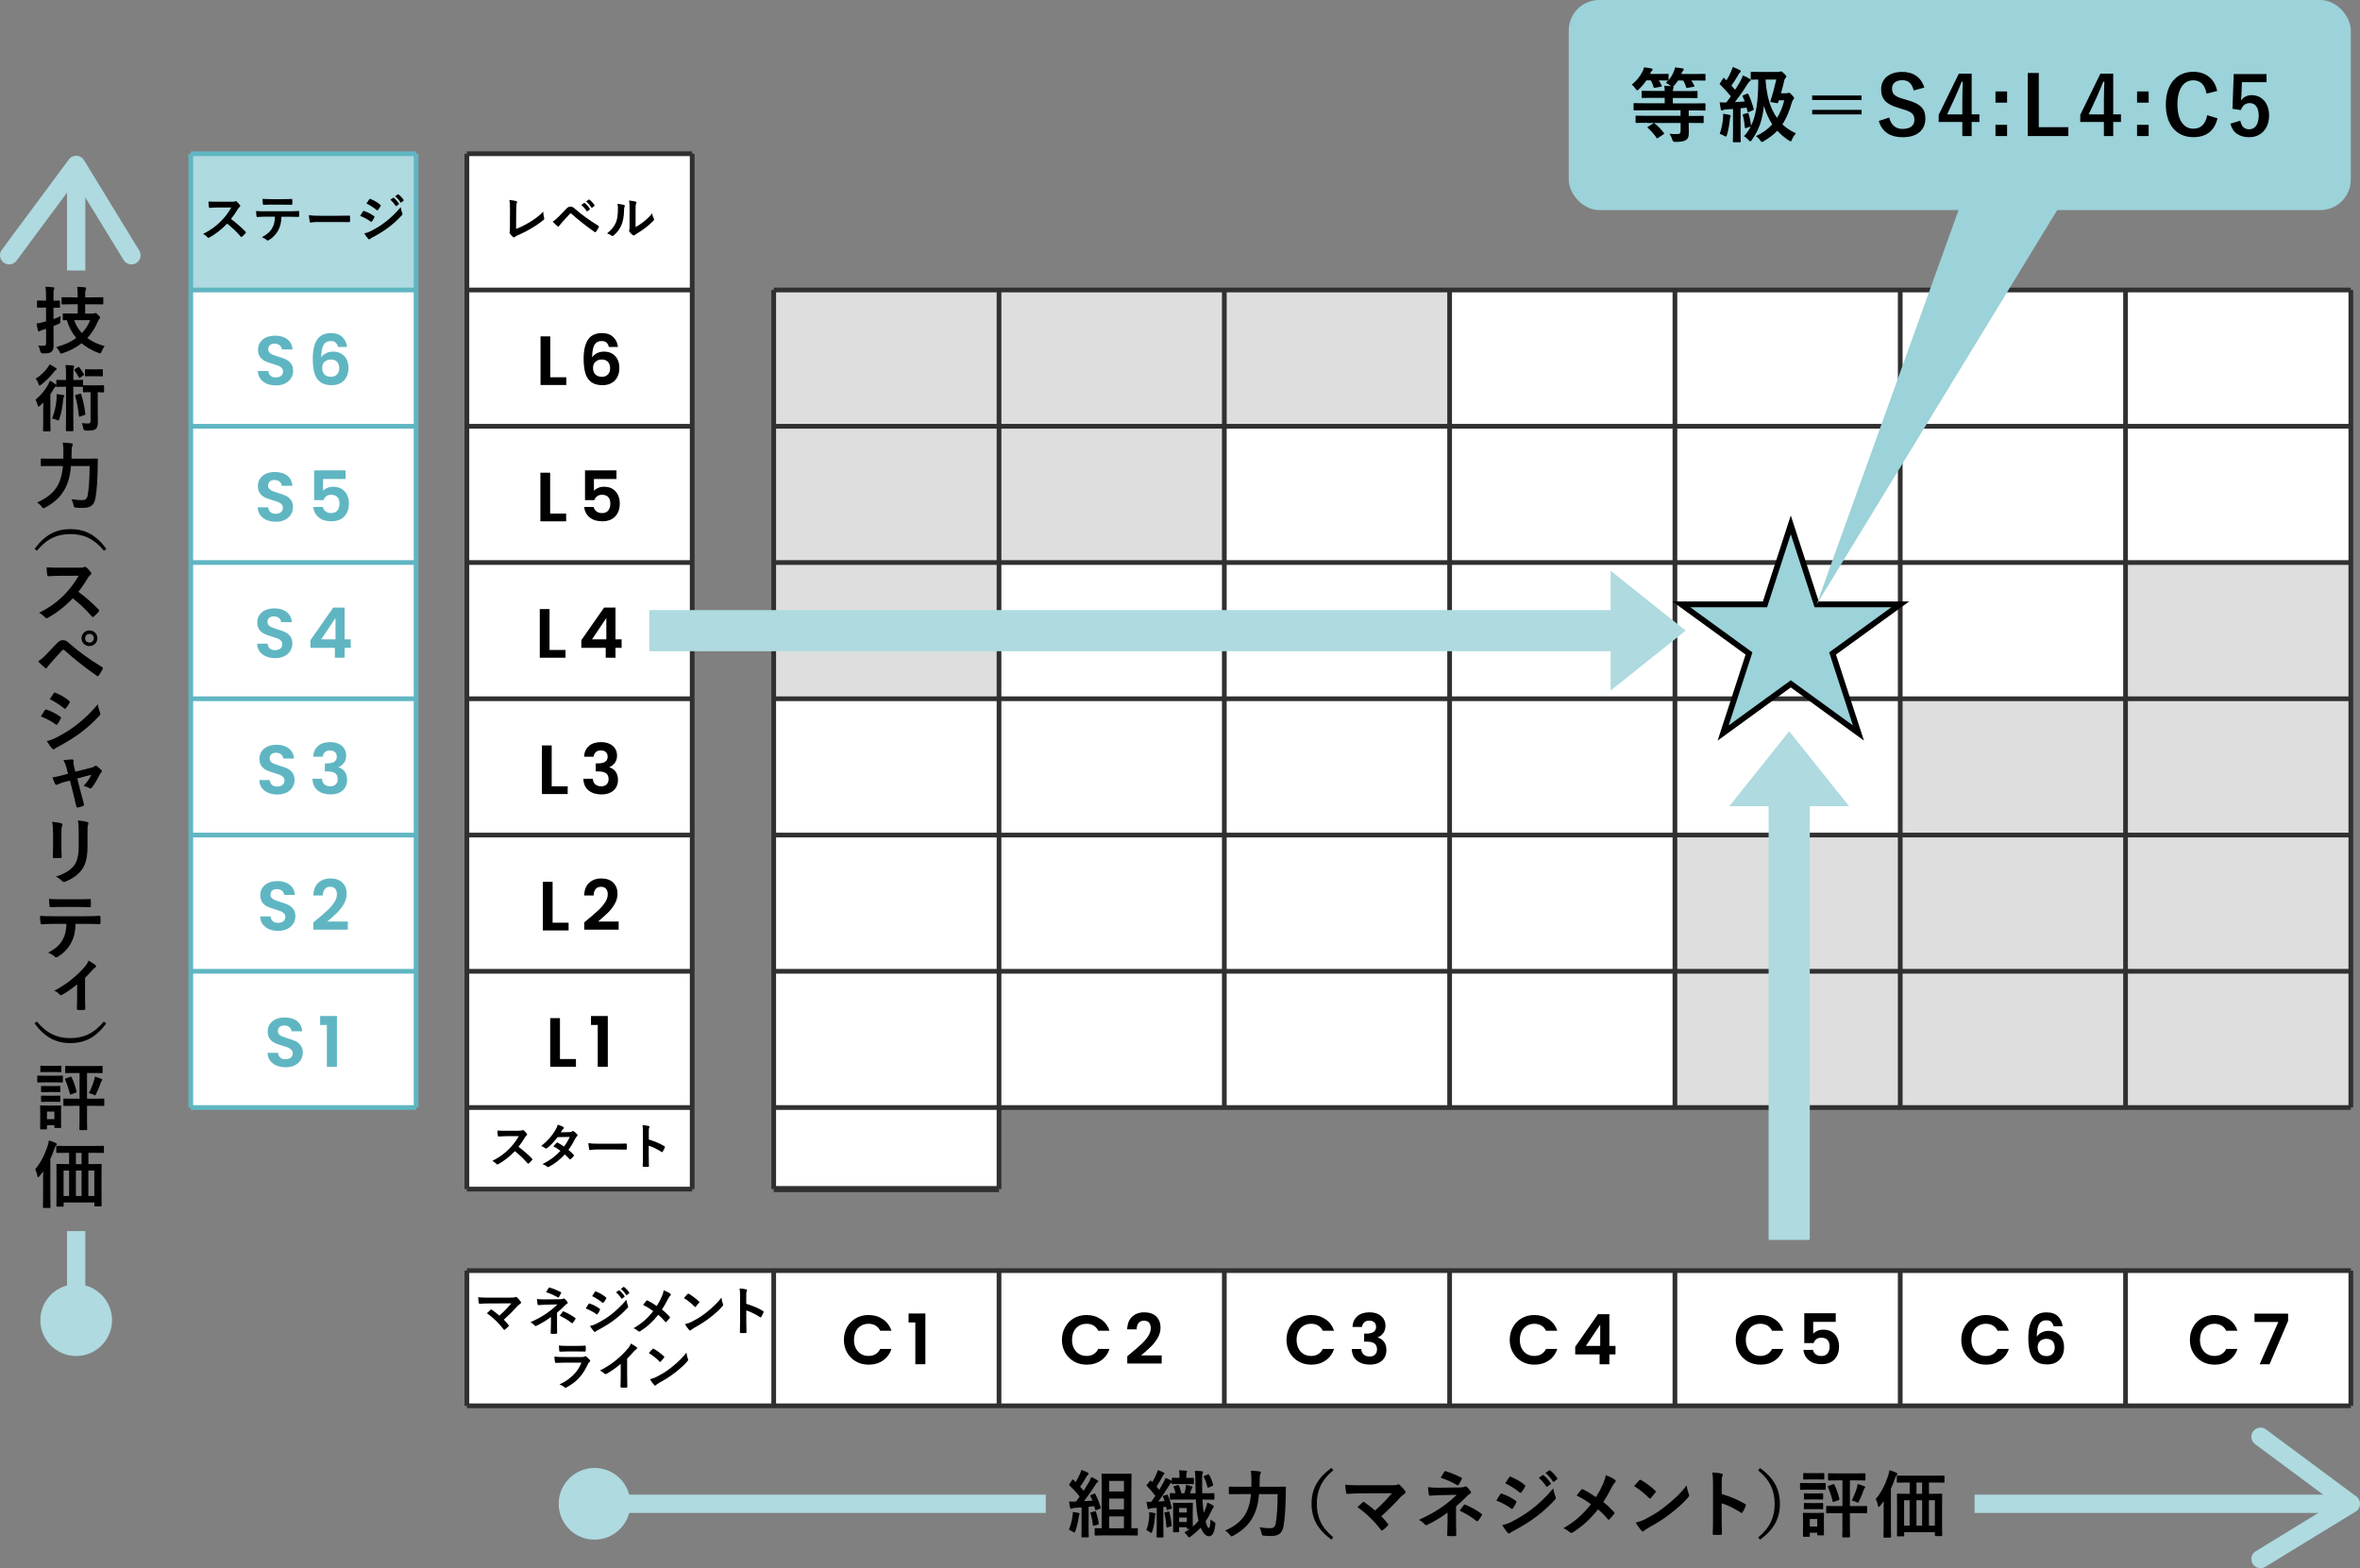 <?xml version="1.0" encoding="UTF-8"?>
<svg xmlns="http://www.w3.org/2000/svg" viewBox="0 0 500.27 332.42">
  <rect x="0" y="0" width="500.27" height="332.42" fill="#808080" stroke="none"/>
  <defs>
    <style>
      .cls-1, .cls-2, .cls-3, .cls-4, .cls-5 {
        stroke-miterlimit: 10;
      }

      .cls-1, .cls-2, .cls-6, .cls-4, .cls-5 {
        fill: none;
      }

      .cls-1, .cls-6 {
        stroke: #aedae0;
        stroke-width: 3.88px;
      }

      .cls-2, .cls-5 {
        stroke: #303030;
      }

      .cls-3 {
        stroke: #000;
        stroke-width: 1.23px;
      }

      .cls-3, .cls-7 {
        fill: #9cd2d9;
      }

      .cls-8 {
        mix-blend-mode: multiply;
      }

      .cls-8, .cls-9 {
        fill: #aedae0;
      }

      .cls-10 {
        fill: #5fb6c2;
      }

      .cls-11 {
        isolation: isolate;
      }

      .cls-6 {
        stroke-linecap: round;
        stroke-linejoin: round;
      }

      .cls-12 {
        fill: #fff;
      }

      .cls-4 {
        stroke: #5fb6c2;
      }

      .cls-13 {
        fill: #dedede;
      }

      .cls-5 {
        stroke-width: 1.29px;
      }
    </style>
  </defs>
  <g class="cls-11">
    <g id="_レイヤー_2" data-name="レイヤー 2">
      <g id="_内容" data-name="内容">
        <rect class="cls-12" x="164.01" y="224.37" width="47.76" height="27.69"/>
        <rect class="cls-12" x="98.97" y="269.34" width="399.36" height="28.66"/>
        <rect class="cls-12" x="40.44" y="32.59" width="47.76" height="202.18"/>
        <rect class="cls-12" x="164.01" y="61.47" width="334.32" height="173.3"/>
        <rect class="cls-12" x="98.97" y="32.59" width="47.76" height="219.47"/>
        <g>
          <rect class="cls-9" x="40.44" y="32.59" width="47.76" height="28.88"/>
          <rect class="cls-7" x="332.54" y="0" width="165.78" height="44.53" rx="6.45" ry="6.45"/>
          <polygon class="cls-13" points="164.01 61.47 164.01 148.12 211.77 148.12 211.77 119.24 259.53 119.24 259.53 90.36 307.29 90.36 307.29 61.47 164.01 61.47"/>
          <polygon class="cls-13" points="355.05 177.01 355.05 234.77 498.33 234.77 498.33 119.24 450.57 119.24 450.57 148.35 402.81 148.35 402.81 177.01 355.05 177.01"/>
          <g>
            <line class="cls-2" x1="164.01" y1="269.34" x2="164.01" y2="298"/>
            <line class="cls-2" x1="98.97" y1="269.34" x2="98.97" y2="298"/>
            <line class="cls-2" x1="211.77" y1="269.34" x2="211.77" y2="298"/>
            <line class="cls-2" x1="259.53" y1="269.34" x2="259.53" y2="298"/>
            <line class="cls-2" x1="307.29" y1="269.34" x2="307.29" y2="298"/>
            <line class="cls-2" x1="355.05" y1="269.34" x2="355.05" y2="298"/>
            <line class="cls-2" x1="402.81" y1="269.34" x2="402.81" y2="298"/>
            <line class="cls-2" x1="450.57" y1="269.34" x2="450.57" y2="298"/>
            <line class="cls-2" x1="498.33" y1="269.34" x2="498.33" y2="298"/>
            <line class="cls-2" x1="98.97" y1="269.34" x2="498.33" y2="269.34"/>
            <line class="cls-2" x1="98.97" y1="298" x2="498.33" y2="298"/>
          </g>
          <g>
            <line class="cls-2" x1="164.01" y1="61.47" x2="164.01" y2="252.06"/>
            <line class="cls-2" x1="211.77" y1="61.47" x2="211.77" y2="252.06"/>
            <line class="cls-2" x1="259.53" y1="61.47" x2="259.53" y2="234.77"/>
            <line class="cls-2" x1="307.29" y1="61.47" x2="307.29" y2="234.77"/>
            <line class="cls-2" x1="355.05" y1="61.47" x2="355.05" y2="234.77"/>
            <line class="cls-2" x1="402.81" y1="61.47" x2="402.81" y2="234.77"/>
            <line class="cls-2" x1="450.57" y1="61.47" x2="450.57" y2="234.77"/>
            <line class="cls-2" x1="498.33" y1="61.47" x2="498.33" y2="234.77"/>
            <line class="cls-2" x1="164.01" y1="61.47" x2="498.33" y2="61.47"/>
            <line class="cls-2" x1="164.01" y1="90.36" x2="498.33" y2="90.36"/>
            <line class="cls-2" x1="164.01" y1="119.24" x2="498.33" y2="119.24"/>
            <line class="cls-2" x1="164.01" y1="148.12" x2="498.33" y2="148.12"/>
            <line class="cls-2" x1="164.01" y1="177.01" x2="498.33" y2="177.01"/>
            <line class="cls-2" x1="164.01" y1="205.89" x2="498.33" y2="205.89"/>
            <line class="cls-2" x1="164.01" y1="234.77" x2="498.33" y2="234.77"/>
            <line class="cls-5" x1="164.01" y1="252.06" x2="211.77" y2="252.06"/>
          </g>
          <g>
            <line class="cls-2" x1="98.97" y1="32.59" x2="98.97" y2="252.06"/>
            <line class="cls-2" x1="146.73" y1="32.59" x2="146.73" y2="252.06"/>
            <line class="cls-2" x1="98.97" y1="90.36" x2="146.73" y2="90.36"/>
            <line class="cls-2" x1="98.97" y1="61.47" x2="146.73" y2="61.47"/>
            <line class="cls-2" x1="98.97" y1="32.59" x2="146.73" y2="32.59"/>
            <line class="cls-2" x1="98.97" y1="119.24" x2="146.73" y2="119.24"/>
            <line class="cls-2" x1="98.97" y1="148.12" x2="146.73" y2="148.12"/>
            <line class="cls-2" x1="98.97" y1="177.01" x2="146.73" y2="177.01"/>
            <line class="cls-2" x1="98.97" y1="205.89" x2="146.73" y2="205.89"/>
            <line class="cls-2" x1="98.97" y1="234.77" x2="146.73" y2="234.77"/>
            <line class="cls-2" x1="98.97" y1="252.06" x2="146.73" y2="252.06"/>
          </g>
          <g>
            <path d="M109.4,48.53c.85-.33,1.68-.72,2.82-1.4,1.27-.75,2.04-1.37,2.94-2.26.01.51.08.95.18,1.29.07.21.03.32-.11.44-.91.76-1.83,1.37-2.77,1.91-.84.5-1.71.93-2.71,1.37-.28.12-.48.23-.62.35-.07.06-.13.09-.2.09s-.12-.03-.19-.09c-.25-.21-.48-.45-.68-.75-.04-.06-.07-.11-.07-.18,0-.06.02-.12.06-.19.04-.11.04-.32.04-.63l.02-4.17c0-.91-.03-1.45-.12-1.93.62.08,1.19.17,1.44.24.11.03.18.1.18.21,0,.06-.02.13-.06.23-.08.22-.12.59-.12,1.37l-.03,4.08Z"/>
            <path d="M118.3,46.06c.54-.55,1.09-1.12,1.61-1.67.44-.47.65-.59,1-.59s.55.09.96.45c1.41,1.25,3.1,2.46,4.96,3.6.14.07.17.18.1.3-.2.4-.39.71-.58.96-.06.08-.11.12-.17.12-.04,0-.08-.01-.12-.04-1.76-1.22-3.31-2.45-4.91-3.87-.07-.06-.12-.08-.18-.08-.08,0-.12.03-.18.09-.54.56-1.04,1.16-1.81,2-.3.33-.39.48-.44.56-.06.09-.12.14-.2.14-.04,0-.1-.02-.15-.08-.3-.24-.63-.56-1.03-.97.44-.28.71-.5,1.13-.94ZM123.81,43.03c.06-.04.1-.03.17.02.34.27.74.71,1.05,1.19.04.07.04.12-.03.18l-.47.34c-.08.06-.13.04-.19-.03-.33-.51-.69-.93-1.12-1.29l.59-.41ZM124.79,42.31c.07-.04.1-.03.17.02.41.31.81.75,1.05,1.14.04.07.06.13-.03.2l-.44.34c-.09.07-.14.03-.19-.03-.3-.48-.65-.9-1.11-1.27l.55-.4Z"/>
            <path d="M132.28,43.45c.19.06.21.19.14.34-.12.24-.13.49-.13.75-.02,1.38-.23,2.44-.6,3.26-.29.68-.78,1.4-1.57,2.08-.11.09-.2.14-.29.14-.07,0-.13-.03-.21-.09-.28-.19-.54-.32-.94-.47.86-.65,1.45-1.33,1.84-2.2.31-.75.45-1.36.47-3.13,0-.42-.02-.6-.11-.93.63.08,1.14.16,1.41.24ZM134.74,48.13c.54-.29,1.05-.63,1.57-1.03.66-.51,1.32-1.1,1.94-1.88.04.39.15.75.34,1.12.03.08.07.13.07.19,0,.08-.04.16-.17.28-.55.56-1.06,1.02-1.64,1.45-.58.44-1.2.88-1.97,1.33-.2.13-.22.16-.32.23-.07.06-.14.09-.22.09-.07,0-.14-.03-.23-.09-.24-.17-.5-.45-.67-.68-.07-.1-.1-.17-.1-.23,0-.06.01-.1.04-.17.08-.14.07-.28.07-.84v-3.47c0-.96,0-1.42-.11-1.93.44.06,1.05.13,1.38.23.14.03.2.1.2.19,0,.07-.03.17-.09.28-.1.21-.1.43-.1,1.23v3.7Z"/>
          </g>
          <g>
            <path d="M110.03,239.67c.37,0,.56-.01.71-.09.04-.03.07-.04.11-.04.06,0,.11.04.18.08.24.19.48.46.67.73.03.05.05.09.05.13,0,.06-.04.13-.13.21-.13.11-.27.27-.38.46-.42.73-.83,1.31-1.33,1.94.99.74,1.92,1.54,2.87,2.51.05.05.08.1.08.15s-.02.09-.07.16c-.2.24-.44.49-.69.7-.04.04-.08.06-.12.06-.05,0-.09-.03-.15-.08-.87-1.02-1.76-1.83-2.69-2.57-1.17,1.22-2.35,2.1-3.48,2.74-.09.04-.17.08-.24.08-.06,0-.12-.03-.18-.09-.23-.28-.53-.49-.87-.67,1.62-.82,2.58-1.55,3.65-2.64.75-.78,1.32-1.51,1.95-2.6h-2.67c-.54.01-1.08.03-1.64.07-.08.01-.11-.06-.13-.18-.05-.22-.09-.71-.09-1.08.56.04,1.08.04,1.75.04h2.85Z"/>
            <path d="M120.71,239.98c.3-.01.44-.07.57-.16.07-.05.12-.07.18-.07s.11.03.19.08c.23.13.52.41.7.63.06.06.08.12.08.19s-.03.12-.11.2c-.1.09-.21.2-.31.39-.45.88-.93,1.73-1.52,2.51.42.34.82.7,1.12,1.05.04.04.06.09.06.15,0,.04-.02.09-.06.13-.15.18-.47.51-.64.65-.04.03-.08.05-.12.05-.03,0-.07-.02-.11-.06-.25-.29-.66-.7-1.01-1.01-1.06,1.14-2.12,1.95-3.3,2.59-.09.05-.18.09-.26.09-.06,0-.12-.03-.2-.09-.33-.27-.62-.4-.98-.53,1.61-.82,2.64-1.56,3.81-2.81-.39-.32-.86-.64-1.49-.97.23-.25.45-.52.68-.74.04-.04.08-.07.13-.07.03,0,.06.02.1.04.37.18.83.48,1.34.83.5-.64.88-1.32,1.21-2.05l-2.57.05c-.85,1.09-1.52,1.8-2.22,2.33-.07.05-.13.09-.21.09-.05,0-.11-.02-.17-.07-.26-.19-.53-.33-.87-.48,1.45-1.15,2.23-2.1,2.93-3.25.33-.56.47-.84.56-1.27.35.12.89.3,1.21.51.08.04.11.1.11.17,0,.07-.05.16-.12.21-.09.06-.17.15-.22.22-.08.15-.15.25-.32.52l1.82-.04Z"/>
            <path d="M126.63,243.67c-1.03,0-1.42.12-1.52.12-.12,0-.21-.06-.24-.22-.05-.24-.11-.73-.16-1.25.67.1,1.19.12,2.24.12h3.34c.79,0,1.58-.02,2.38-.03.16-.01.19.02.19.15.02.31.02.66,0,.97,0,.12-.04.17-.19.16-.78-.01-1.54-.02-2.31-.02h-3.73Z"/>
            <path d="M137.53,241.55c1.26.39,2.27.8,3.29,1.41.11.06.17.13.11.27-.13.34-.3.66-.45.9-.04.07-.08.11-.13.11-.03,0-.07-.01-.11-.05-.95-.61-1.89-1.07-2.72-1.33v2.29c0,.67.02,1.28.04,2.03.01.12-.04.16-.19.16-.3.02-.62.02-.92,0-.15,0-.2-.03-.2-.16.03-.77.04-1.38.04-2.04v-5.1c0-.78-.03-1.12-.1-1.53.48.03.99.08,1.29.17.15.03.2.09.2.18,0,.06-.03.15-.08.24-.07.13-.07.39-.07.97v1.48Z"/>
          </g>
          <g>
            <path d="M108.3,275.06c.64,0,.78-.03.92-.1.06-.03.11-.06.15-.06.07,0,.13.03.19.09.3.27.55.54.8.89.06.09.09.17.09.24,0,.09-.04.17-.14.23-.23.17-.39.27-.53.42-.95,1.05-1.98,2.08-2.98,2.97.35.35.65.7.98,1.11.06.07.08.11.08.17s-.03.11-.1.18c-.22.22-.47.45-.72.65-.06.03-.1.06-.14.06s-.09-.03-.13-.1c-1.07-1.38-2.19-2.47-3.56-3.44.22-.21.6-.56.8-.74.04-.03.09-.06.12-.06.04,0,.09.03.15.08.58.42,1.11.81,1.57,1.24.93-.81,1.74-1.66,2.56-2.61l-4.66.02c-.64,0-1.46.02-2.06.08-.14,0-.18-.07-.2-.2-.07-.39-.11-.78-.13-1.19.75.08,1.65.08,2.42.08h4.54Z"/>
            <path d="M118.07,280.6c0,.99.03,1.72.03,1.99,0,.1-.08.14-.21.14-.3.02-.65.02-.95,0-.13,0-.21-.04-.21-.15,0-.31.06-1.05.06-1.97v-1.43c-.99.72-1.82,1.24-3.05,1.85-.07.03-.13.06-.19.06-.07,0-.14-.03-.22-.12-.27-.28-.5-.51-.89-.68,1.53-.7,2.56-1.28,3.57-1.99.92-.65,1.57-1.21,2.15-1.79l-2.56.06c-.6.02-1.01.04-1.46.08-.12,0-.17-.07-.19-.21-.06-.25-.09-.66-.12-1.09.48.06.94.1,1.54.09l3.21-.03c.41,0,.62-.04.79-.12.07-.03.12-.04.17-.04.07,0,.12.02.19.09.18.14.43.49.55.65.04.07.07.13.07.19,0,.09-.06.16-.17.2-.12.06-.23.13-.35.25-.56.58-1.15,1.13-1.75,1.64v2.35ZM116.28,273.03c.07-.1.12-.13.23-.1.8.23,1.82.69,2.35.96.08.04.12.08.12.12,0,.03-.01.07-.04.11-.12.24-.27.52-.45.82-.04.08-.09.11-.14.11-.03,0-.08-.01-.12-.04-.55-.34-1.52-.81-2.47-1.1.22-.35.42-.72.53-.89ZM119.27,278.04c.08-.1.11-.09.22-.04.76.31,1.64.79,2.42,1.35.07.04.1.08.1.13,0,.03-.01.08-.04.13-.18.29-.32.53-.54.8-.04.06-.09.09-.13.09s-.09-.03-.16-.08c-.7-.56-1.41-1-2.49-1.53.24-.35.49-.69.63-.85Z"/>
            <path d="M124.75,276.42c.06-.08.11-.13.21-.11.83.28,1.5.63,2.13,1.09.08.06.12.1.12.17,0,.03-.02.08-.04.12-.12.3-.31.59-.49.84-.06.07-.1.11-.14.11s-.08-.02-.13-.07c-.71-.52-1.43-.89-2.24-1.21.28-.44.45-.76.59-.94ZM126.55,280.53c1.05-.55,1.96-1.07,3.04-1.92.89-.68,2.07-1.74,3.19-3.09.07.49.16.76.32,1.24.03.08.06.14.06.21,0,.09-.03.17-.12.25-1.03,1.11-1.73,1.72-2.81,2.56-.96.73-1.99,1.36-3.31,2.08-.27.14-.53.27-.64.38-.07.07-.12.09-.18.09-.08,0-.16-.04-.22-.13-.23-.23-.53-.66-.82-1.13.47-.09.85-.21,1.51-.54ZM126.09,273.87c.08-.13.14-.15.28-.09.71.29,1.47.7,2.08,1.23.07.04.09.1.09.14s-.01.09-.04.14c-.16.28-.38.63-.56.83-.03.06-.08.07-.11.07-.06,0-.11-.03-.17-.08-.58-.48-1.44-1.04-2.15-1.36.19-.29.4-.6.59-.89ZM131.17,273.53c.06-.04.1-.03.17.02.34.27.74.71,1.05,1.19.04.07.04.12-.03.18l-.47.34c-.08.06-.13.04-.19-.03-.33-.51-.69-.93-1.12-1.29l.59-.41ZM132.15,272.81c.07-.04.1-.03.17.02.41.31.81.75,1.05,1.14.04.07.06.13-.03.2l-.44.34c-.09.07-.14.03-.19-.03-.3-.48-.65-.9-1.11-1.27l.55-.4Z"/>
            <path d="M140.27,274.89c.24-.58.33-.84.42-1.36.55.2,1.13.48,1.4.7.08.06.11.12.11.19,0,.09-.04.18-.12.24-.16.13-.24.28-.5.74-.42.81-.83,1.56-1.26,2.19.62.49.92.76,1.63,1.51.04.06.07.1.07.15,0,.04-.02.09-.06.14-.22.29-.44.53-.68.79-.04.06-.09.08-.13.08-.06,0-.1-.03-.16-.1-.52-.62-.96-1.05-1.45-1.46-1.26,1.58-2.5,2.67-3.79,3.46-.09.06-.18.09-.25.09s-.14-.02-.21-.08c-.32-.27-.68-.51-1-.61,1.73-1.01,2.94-2.04,4.18-3.63-.7-.52-1.25-.88-2.16-1.32.32-.41.59-.75.73-.91.03-.03.07-.06.11-.06s.09.02.13.04c.58.29,1.27.71,1.93,1.16.48-.73.73-1.23,1.06-1.96Z"/>
            <path d="M145.74,274.31c.04-.06.1-.09.16-.09.04,0,.09.02.14.06.56.3,1.48.98,2.12,1.57.07.07.1.11.1.15s-.02.09-.07.14c-.17.22-.53.66-.69.83-.06.06-.09.09-.13.09s-.09-.03-.14-.09c-.66-.69-1.46-1.32-2.26-1.81.24-.3.56-.64.78-.86ZM146.7,280.14c1.35-.7,2.07-1.16,3.19-2.06,1.35-1.1,2.09-1.81,3.04-3.01.07.55.17.93.31,1.3.03.08.06.14.06.21,0,.1-.06.19-.18.33-.59.69-1.54,1.57-2.55,2.35-.92.72-1.85,1.34-3.35,2.17-.5.3-.64.41-.74.51-.07.07-.13.11-.2.11-.06,0-.12-.04-.19-.12-.28-.31-.62-.76-.89-1.23.56-.16.91-.25,1.5-.55Z"/>
            <path d="M158.21,276.38c1.35.42,2.43.85,3.52,1.51.12.07.18.14.12.29-.14.37-.32.71-.48.96-.04.08-.09.12-.14.12-.03,0-.08-.01-.12-.06-1.02-.65-2.02-1.14-2.91-1.42v2.45c0,.72.02,1.37.04,2.17.01.13-.04.17-.2.17-.32.02-.66.02-.99,0-.16,0-.21-.03-.21-.17.03-.82.04-1.47.04-2.18v-5.45c0-.83-.03-1.2-.11-1.64.51.03,1.06.09,1.38.18.16.03.21.1.21.19,0,.07-.03.15-.09.25-.08.14-.08.42-.08,1.04v1.58Z"/>
            <path d="M119.47,288.86c-.55,0-1.11.01-1.66.04-.1,0-.14-.07-.17-.21-.07-.28-.09-.69-.12-1.12.63.07,1.31.09,2.04.09h3.8c.19,0,.41-.02.59-.12.06-.04.1-.07.14-.07.06,0,.11.03.17.08.27.21.56.49.74.69.08.08.11.15.11.23,0,.07-.03.14-.12.21-.18.14-.25.27-.38.52-1.11,2.36-2.38,3.74-4.52,4.9-.09.04-.16.08-.22.08-.08,0-.16-.04-.24-.13-.3-.27-.65-.43-1.03-.58,2.05-.95,3.85-2.48,4.65-4.62h-3.78ZM120.22,286.48c-.5,0-1.05.01-1.52.04-.11,0-.14-.07-.16-.24-.03-.23-.06-.72-.06-1.06.68.07,1.01.08,1.82.08h1.99c.72,0,1.31-.03,1.74-.06.1,0,.13.06.13.18.02.28.02.59,0,.86,0,.19-.03.23-.2.22-.37,0-.89-.02-1.56-.02h-2.19Z"/>
            <path d="M132.95,291.65c0,.76.01,1.42.03,2.3.01.14-.04.19-.17.19-.35.02-.75.02-1.11,0-.12,0-.17-.04-.16-.18.01-.8.04-1.52.04-2.27v-2.58c-.97.82-2.16,1.66-3.05,2.13-.06.03-.11.04-.17.04-.09,0-.16-.03-.23-.11-.25-.25-.62-.48-.95-.65,1.53-.79,2.47-1.43,3.49-2.27.88-.72,1.67-1.5,2.36-2.31.38-.44.52-.67.7-1.14.5.28.99.58,1.23.78.07.04.09.11.09.17,0,.09-.07.19-.15.24-.19.12-.37.29-.66.61-.43.52-.84.95-1.3,1.4v3.67Z"/>
            <path d="M138.31,285.96c.04-.06.1-.09.16-.09.04,0,.09.02.14.06.56.3,1.48.97,2.12,1.57.07.07.1.11.1.15s-.02.09-.07.14c-.17.22-.53.66-.69.83-.06.06-.09.09-.13.09s-.09-.03-.14-.09c-.66-.69-1.46-1.32-2.26-1.81.24-.3.56-.64.78-.86ZM139.28,291.8c1.35-.7,2.07-1.16,3.19-2.06,1.35-1.1,2.09-1.81,3.04-3.01.07.55.17.93.31,1.3.03.08.06.14.06.21,0,.1-.06.19-.18.33-.59.69-1.54,1.57-2.55,2.35-.92.72-1.85,1.34-3.35,2.17-.5.3-.64.41-.74.51-.07.07-.13.11-.2.11-.06,0-.12-.04-.19-.12-.28-.31-.62-.76-.89-1.23.56-.16.91-.25,1.5-.55Z"/>
          </g>
          <g>
            <path d="M227.35,321.37c.05-.31.08-.53.06-.87.47.06.9.12,1.2.2.19.05.26.11.26.19s-.05.14-.09.22c-.05.08-.08.31-.12.56-.14.9-.39,2-.7,2.86-.08.23-.14.33-.22.33s-.19-.06-.36-.19c-.22-.14-.56-.31-.79-.39.37-.99.64-1.91.76-2.9ZM231.9,316.65c.19-.08.22-.05.3.09.48.92.84,1.86,1.13,2.78.06.17.02.23-.19.31l-.73.26c-.17.06-.23.03-.26-.11l-.19-.7c-.39.03-.79.08-1.2.12v4.29c0,1.43.03,1.96.03,2.03,0,.16-.02.17-.17.17h-1.21c-.16,0-.17-.02-.17-.17,0-.09.03-.61.03-2.03v-4.16c-.51.05-.99.08-1.46.11-.26.02-.47.08-.56.12-.06.03-.16.08-.25.08s-.14-.11-.17-.26c-.08-.37-.14-.81-.22-1.3.45.03.87.05,1.24.03h.22c.28-.34.54-.7.79-1.07-.64-.82-1.37-1.62-2.14-2.35-.06-.06-.09-.09-.09-.14s.05-.11.11-.2l.51-.81c.06-.09.11-.14.16-.14.03,0,.08.03.14.09l.47.47c.33-.53.57-1.03.85-1.62.2-.42.28-.67.36-.96.44.16.99.37,1.35.57.16.09.2.17.2.25s-.06.14-.14.2c-.12.09-.19.17-.29.37-.5.87-.89,1.51-1.38,2.19.25.28.51.56.75.85.39-.61.76-1.23,1.12-1.85.19-.34.34-.73.47-1.07.51.22.95.45,1.31.67.14.08.19.14.19.23,0,.11-.05.17-.17.23-.16.09-.28.26-.51.64-.79,1.24-1.63,2.42-2.35,3.36l1.79-.12c-.12-.33-.28-.64-.43-.95-.06-.14-.05-.19.17-.26l.62-.25ZM232.07,320.36c.19-.05.22-.03.26.14.25.78.45,1.52.57,2.42.02.17,0,.23-.2.28l-.76.2c-.23.06-.26.06-.28-.09-.08-.99-.26-1.79-.5-2.5-.06-.17,0-.2.19-.25l.71-.2ZM234.34,325.47c-1.49,0-2,.03-2.1.03-.17,0-.19-.02-.19-.17v-1.21c0-.17.02-.19.19-.19.08,0,.4.03,1.3.03v-8.65c0-1.77-.03-2.66-.03-2.75,0-.17.02-.19.17-.19.09,0,.53.03,1.77.03h2.45c1.26,0,1.68-.03,1.77-.03.17,0,.19.02.19.19,0,.09-.03.99-.03,2.75v8.65c.78,0,1.09-.03,1.17-.03.17,0,.19.02.19.19v1.21c0,.16-.02.17-.19.17-.09,0-.59-.03-2.08-.03h-4.58ZM235.13,313.91v2.25h3.12v-2.25h-3.12ZM238.25,319.96v-2.3h-3.12v2.3h3.12ZM238.25,323.96v-2.52h-3.12v2.52h3.12Z"/>
            <path d="M243.6,321.48c.02-.3.03-.57.02-.95.44.06.85.14,1.1.2.19.05.23.11.23.19s0,.14-.06.23c-.05.09-.06.29-.08.54-.09,1.04-.26,2.02-.54,2.89-.08.25-.12.36-.2.36s-.19-.06-.36-.19c-.22-.16-.56-.34-.71-.4.36-.87.53-1.85.61-2.87ZM250.02,314.57c-1.06,0-1.38.03-1.48.03-.16,0-.17-.02-.17-.19v-.17l-.09.06c-.16.09-.23.22-.45.59-.81,1.3-1.55,2.41-2.3,3.4.45-.02.89-.05,1.34-.09-.11-.29-.22-.59-.34-.89-.05-.17-.05-.22.17-.28l.59-.17c.19-.05.23-.05.28.08.39.95.61,1.8.81,2.67.03.16.02.2-.17.25l-.65.19c-.2.06-.26.03-.28-.12l-.09-.53c-.2.03-.4.06-.59.08v4.23c0,1.43.03,1.96.03,2.03,0,.16-.02.17-.17.17h-1.12c-.16,0-.17-.02-.17-.17,0-.09.03-.61.03-2.03v-4.09c-.3.03-.61.06-.93.08-.28.02-.5.06-.59.12-.08.05-.14.08-.25.08-.06,0-.12-.09-.17-.26-.09-.4-.17-.85-.23-1.3.37.02.68.02.99.02.31-.42.62-.84.9-1.27-.56-.73-1.13-1.41-1.8-2.1-.12-.09-.11-.14.03-.31l.64-.75c.12-.14.14-.14.25-.02l.23.25c.29-.47.57-1.01.85-1.66.14-.33.23-.59.31-.89.42.17.84.33,1.21.51.16.08.2.16.2.25s-.06.16-.14.2c-.11.08-.19.17-.26.37-.45.81-.82,1.49-1.27,2.19l.56.68c.33-.53.61-1.06.9-1.58.19-.31.33-.64.44-.95.44.16.84.36,1.2.56.05.03.09.05.12.08v-.51c0-.14.02-.16.17-.16.09,0,.42.03,1.46.03v-.45c0-.44-.02-.79-.09-1.15.57,0,.95.03,1.46.08.17.02.26.08.26.14,0,.11-.06.19-.11.3-.05.12-.06.31-.06.64v.45c1.02,0,1.34-.03,1.43-.03.16,0,.17.02.17.16v1.01c0,.17-.02.19-.17.19-.09,0-.4-.03-1.48-.03h-1.4ZM247.64,320.42c.19-.05.22-.02.26.14.19.73.4,1.9.47,2.76.02.17-.03.19-.22.25l-.61.19c-.25.08-.26.06-.28-.12-.08-.98-.23-2.11-.42-2.84-.03-.17,0-.19.19-.23l.61-.14ZM250.28,317.86c-1.51,0-2.03.03-2.13.03-.16,0-.17-.02-.17-.17v-1.03c0-.17.02-.19.17-.19.06,0,.36.03,1.04.03-.09-.44-.26-.96-.4-1.3-.06-.16-.03-.17.17-.23l.71-.2c.17-.05.2-.03.26.12.17.4.37,1.06.5,1.62h.65c.11-.37.2-.78.26-1.12.03-.19.06-.39.08-.67.45.09.9.2,1.21.33.09.05.17.08.17.17,0,.11-.05.14-.09.19-.06.06-.11.14-.16.28l-.28.82h1.18l-.05-2.61c-.02-1.04-.03-1.51-.11-2.16.57.02.9.03,1.46.09.14.02.26.09.26.17,0,.12-.06.22-.09.33-.08.19-.11.47-.09,1.52,0,.96,0,1.85.03,2.66h.26c1.51,0,2.04-.03,2.11-.03.17,0,.19.02.19.19v1.03c0,.16-.02.17-.19.17-.08,0-.61-.03-2.11-.03h-.22c.06,1.07.12,2,.25,2.8.16-.3.29-.61.42-.93.14-.39.26-.78.36-1.24.4.17.87.39,1.18.59.14.09.19.17.19.26,0,.12-.06.19-.17.31-.09.11-.26.45-.4.76-.36.78-.75,1.46-1.17,2.08.25.95.48,1.4.67,1.4.17,0,.31-.37.37-1.82.22.2.53.4.79.56.28.14.26.2.23.51-.2,1.85-.64,2.5-1.38,2.5-.59,0-1.21-.59-1.72-1.83-.62.68-1.34,1.3-2.14,1.9-.17.12-.28.17-.36.17s-.14-.08-.25-.25c-.19-.28-.45-.61-.71-.79.4-.25.79-.48,1.13-.75h-.45c-.16,0-.17-.02-.17-.17v-.19h-1.63v.89c0,.16-.02.17-.17.17h-.95c-.16,0-.17-.02-.17-.17,0-.09.03-.51.03-2.78v-1.23c0-1.35-.03-1.8-.03-1.91,0-.16.02-.17.17-.17.11,0,.4.03,1.34.03h1.23c.92,0,1.21-.03,1.3-.03.16,0,.17.02.17.17,0,.09-.03.53-.03,1.52v1.4c0,1.06,0,1.65.02,1.97.45-.39.85-.79,1.21-1.23l-.11-.54c-.23-1.06-.36-2.38-.44-3.96h-3.25ZM249.95,320.61h1.63v-.95h-1.63v.95ZM251.58,322.63v-.95h-1.63v.95h1.63ZM256.24,315.31c-.19.08-.25.08-.29-.11-.2-.81-.45-1.52-.76-2.08-.08-.14-.06-.2.12-.28l.7-.28c.19-.08.2-.09.29.05.37.62.67,1.41.84,2.05.05.16.02.25-.14.31l-.76.34Z"/>
            <path d="M266.89,316.71c-.11,1.3-.34,2.63-.78,3.74-.89,2.3-2.39,3.84-4.69,5.08-.19.08-.29.14-.37.14-.12,0-.2-.09-.37-.33-.31-.4-.65-.71-.98-.9,2.53-1.1,4.1-2.58,4.83-4.61.36-.99.56-2.04.65-3.12h-2.42c-1.49,0-2,.03-2.08.03-.17,0-.19-.02-.19-.17v-1.27c0-.16.02-.17.19-.17.08,0,.59.03,2.08.03h2.5c0-.45.02-.9.02-1.35,0-.76-.03-1.37-.14-2.07.61.03,1.3.08,1.83.17.23.03.31.11.31.22,0,.17-.06.26-.14.39-.08.19-.12.64-.12,1.32,0,.42,0,.87-.02,1.32h3.26c1.51,0,2.02-.03,2.13-.03.16,0,.19.03.19.19-.03.47-.03.99-.03,1.4-.03,2.58-.17,5.16-.48,6.82-.28,1.49-1.04,2.03-2.59,2.05-.59.02-1.02-.02-1.49-.06-.48-.05-.48-.06-.57-.56-.11-.5-.25-.9-.45-1.23,1.01.17,1.57.2,2.33.2.57,0,.98-.22,1.13-1.04.26-1.49.4-3.59.4-6.18h-3.93Z"/>
            <path d="M282.63,311.66c-2.58,2.13-3.49,4.38-3.49,7.11s.92,4.99,3.49,7.11l-.4.48c-2.98-2.17-4.21-4.54-4.21-7.6s1.23-5.42,4.21-7.6l.4.48Z"/>
            <path d="M294.92,314.85c.9,0,1.09-.05,1.29-.14.08-.05.16-.08.22-.08.09,0,.19.05.26.12.42.37.78.76,1.12,1.24.08.12.12.23.12.34,0,.12-.06.23-.2.33-.33.23-.54.37-.75.59-1.34,1.48-2.78,2.92-4.18,4.16.5.5.92.98,1.37,1.55.08.09.11.16.11.23s-.05.16-.14.25c-.31.31-.65.64-1.01.92-.08.05-.14.08-.2.08s-.12-.05-.19-.14c-1.51-1.94-3.08-3.46-4.99-4.83.31-.3.84-.79,1.12-1.04.06-.05.12-.08.17-.08.06,0,.12.05.22.11.81.59,1.55,1.13,2.21,1.74,1.31-1.13,2.44-2.33,3.59-3.67l-6.54.03c-.9,0-2.05.03-2.89.11-.2,0-.25-.09-.28-.28-.09-.54-.16-1.09-.19-1.66,1.06.11,2.31.11,3.39.11h6.37Z"/>
            <path d="M308.65,322.61c0,1.38.05,2.41.05,2.8,0,.14-.11.2-.3.2-.42.03-.92.03-1.34,0-.19,0-.29-.06-.29-.22,0-.43.08-1.48.08-2.76v-2c-1.38,1.01-2.55,1.74-4.27,2.59-.09.05-.19.08-.26.08-.09,0-.2-.05-.31-.17-.37-.39-.7-.71-1.24-.95,2.14-.98,3.59-1.8,5-2.8,1.29-.92,2.21-1.69,3.01-2.52l-3.59.08c-.84.03-1.41.06-2.05.11-.17,0-.23-.09-.26-.29-.08-.36-.12-.93-.17-1.52.67.08,1.32.14,2.16.12l4.5-.05c.57,0,.87-.06,1.1-.17.09-.05.17-.06.23-.06.09,0,.17.03.26.12.25.2.61.68.78.92.06.09.09.19.09.26,0,.12-.08.22-.23.28-.17.08-.33.19-.5.36-.79.81-1.62,1.58-2.45,2.3v3.29ZM306.13,312c.09-.14.17-.19.33-.14,1.12.33,2.55.96,3.29,1.35.11.06.17.11.17.17,0,.05-.02.09-.06.16-.17.34-.37.73-.64,1.15-.06.11-.12.16-.2.16-.05,0-.11-.02-.17-.06-.78-.48-2.13-1.13-3.46-1.54.31-.5.59-1.01.75-1.24ZM310.32,319.02c.11-.14.16-.12.31-.06,1.07.44,2.3,1.1,3.39,1.9.09.06.14.11.14.19,0,.05-.02.11-.06.19-.25.4-.45.75-.76,1.12-.06.08-.12.12-.19.12s-.12-.05-.22-.11c-.98-.79-1.97-1.4-3.5-2.14.34-.5.68-.96.89-1.2Z"/>
            <path d="M318.02,316.76c.08-.11.16-.19.29-.16,1.17.39,2.1.89,2.98,1.52.11.08.17.14.17.23,0,.05-.03.11-.06.17-.17.42-.44.82-.68,1.18-.08.09-.14.16-.2.16s-.11-.03-.19-.09c-.99-.73-2-1.24-3.14-1.69.39-.62.64-1.07.82-1.32ZM320.54,322.52c1.48-.78,2.75-1.51,4.26-2.69,1.24-.95,2.9-2.44,4.47-4.33.09.68.22,1.07.45,1.74.05.11.08.2.08.29,0,.12-.05.23-.17.36-1.44,1.55-2.42,2.41-3.95,3.59-1.35,1.02-2.8,1.91-4.64,2.92-.37.2-.75.37-.9.53-.09.09-.17.12-.25.12-.11,0-.22-.06-.31-.19-.33-.33-.75-.93-1.15-1.58.65-.12,1.2-.3,2.11-.76ZM319.9,313.18c.11-.19.2-.22.39-.12.99.4,2.07.98,2.92,1.72.09.06.12.14.12.2s-.02.12-.06.2c-.22.39-.53.89-.79,1.17-.05.08-.11.09-.16.09-.08,0-.16-.05-.23-.11-.81-.67-2.02-1.46-3.01-1.91.26-.4.56-.84.82-1.24ZM327.01,312.7c.08-.06.14-.05.23.03.48.37,1.04.99,1.48,1.66.06.09.06.17-.05.25l-.65.48c-.11.08-.19.06-.26-.05-.47-.71-.96-1.3-1.57-1.8l.82-.57ZM328.39,311.69c.09-.06.14-.05.23.03.57.44,1.13,1.06,1.48,1.6.06.09.08.19-.05.28l-.62.48c-.12.09-.2.05-.26-.05-.42-.67-.92-1.26-1.55-1.79l.78-.56Z"/>
            <path d="M339.79,314.61c.34-.81.47-1.18.59-1.91.78.28,1.58.67,1.96.98.11.08.16.17.16.26,0,.12-.06.25-.17.34-.22.19-.34.39-.7,1.04-.59,1.13-1.17,2.19-1.77,3.08.87.68,1.29,1.07,2.28,2.11.06.08.09.14.09.22,0,.06-.03.12-.08.2-.31.4-.62.75-.95,1.1-.06.08-.12.11-.19.11-.08,0-.14-.05-.22-.14-.73-.87-1.35-1.48-2.04-2.05-1.77,2.22-3.51,3.74-5.31,4.85-.12.08-.25.12-.36.12s-.2-.03-.3-.11c-.45-.37-.95-.71-1.4-.85,2.42-1.41,4.12-2.86,5.86-5.1-.98-.73-1.76-1.23-3.03-1.85.45-.57.82-1.06,1.03-1.27.05-.05.09-.08.16-.08s.12.03.19.06c.81.4,1.79.99,2.7,1.63.67-1.02,1.03-1.72,1.49-2.75Z"/>
            <path d="M347.47,313.79c.06-.08.14-.12.22-.12.06,0,.12.03.2.08.79.42,2.08,1.37,2.97,2.21.09.09.14.16.14.22s-.03.12-.09.2c-.23.31-.75.93-.96,1.17-.08.08-.12.12-.19.12s-.12-.05-.2-.12c-.93-.96-2.05-1.85-3.17-2.53.34-.42.79-.9,1.09-1.21ZM348.82,321.98c1.9-.98,2.9-1.63,4.47-2.89,1.9-1.54,2.94-2.53,4.26-4.22.09.78.23,1.3.44,1.82.05.11.08.2.08.29,0,.14-.08.26-.25.47-.82.96-2.16,2.21-3.57,3.29-1.29,1.01-2.59,1.88-4.69,3.04-.7.42-.9.57-1.04.71-.09.09-.19.16-.28.16-.08,0-.17-.06-.26-.17-.39-.43-.87-1.07-1.24-1.72.79-.22,1.27-.36,2.1-.78Z"/>
            <path d="M364.96,316.69c1.9.59,3.4,1.2,4.94,2.11.17.09.25.2.17.4-.2.51-.45.99-.67,1.35-.06.11-.12.17-.2.17-.05,0-.11-.02-.17-.08-1.43-.92-2.83-1.6-4.08-1.99v3.43c0,1.01.03,1.93.06,3.04.02.19-.06.23-.28.23-.45.03-.93.03-1.38,0-.22,0-.29-.05-.29-.23.05-1.15.06-2.07.06-3.06v-7.64c0-1.17-.05-1.68-.16-2.3.71.05,1.49.12,1.94.25.22.05.3.14.3.26,0,.09-.05.22-.12.36-.11.2-.11.59-.11,1.46v2.22Z"/>
            <path d="M373.09,311.18c2.98,2.17,4.21,4.54,4.21,7.6s-1.23,5.42-4.21,7.6l-.4-.48c2.58-2.13,3.5-4.38,3.5-7.11s-.92-4.99-3.5-7.11l.4-.48Z"/>
            <path d="M385.18,314.38c1.2,0,1.57-.03,1.66-.03.16,0,.17.02.17.17v1.1c0,.17-.02.19-.17.19-.09,0-.47-.03-1.66-.03h-1.79c-1.18,0-1.57.03-1.65.03-.16,0-.17-.02-.17-.19v-1.1c0-.16.02-.17.17-.17.08,0,.47.03,1.65.03h1.79ZM386.62,323.05c0,1.8.03,2.14.03,2.24,0,.16-.02.17-.17.17h-1.1c-.16,0-.17-.02-.17-.17v-.4h-1.57v.7c0,.16-.02.17-.17.17h-1.1c-.17,0-.19-.02-.19-.17,0-.11.03-.47.03-2.35v-.93c0-.96-.03-1.35-.03-1.46,0-.16.02-.17.19-.17.09,0,.42.03,1.41.03h1.27c1.01,0,1.32-.03,1.43-.03.16,0,.17.02.17.17,0,.09-.03.48-.03,1.2v1.01ZM385.12,312.28c1.01,0,1.3-.03,1.4-.03.17,0,.19.02.19.17v1.04c0,.16-.02.17-.19.17-.09,0-.39-.03-1.4-.03h-1.3c-1.01,0-1.32.03-1.41.03-.16,0-.17-.02-.17-.17v-1.04c0-.16.02-.17.17-.17.09,0,.4.03,1.41.03h1.3ZM384.98,316.57c.95,0,1.23-.03,1.32-.03.16,0,.17.02.17.17v.99c0,.16-.02.17-.17.17-.09,0-.37-.03-1.32-.03h-1.1c-.95,0-1.23.03-1.32.03-.16,0-.17-.02-.17-.17v-.99c0-.16.02-.17.17-.17.09,0,.37.03,1.32.03h1.1ZM384.98,318.62c.95,0,1.23-.03,1.32-.03.16,0,.17.02.17.17v1.01c0,.14-.02.16-.17.16-.09,0-.37-.03-1.32-.03h-1.1c-.95,0-1.23.03-1.32.03-.16,0-.17-.02-.17-.16v-1.01c0-.16.02-.17.17-.17.09,0,.37.03,1.32.03h1.1ZM383.64,321.99v1.6h1.57v-1.6h-1.57ZM389.36,320.76c-1.48,0-1.97.03-2.07.03-.16,0-.17-.02-.17-.19v-1.21c0-.16.02-.17.17-.17.09,0,.59.03,2.07.03h1.2v-5.45h-.89c-1.41,0-1.9.03-1.99.03-.16,0-.17-.02-.17-.16v-1.2c0-.16.02-.17.17-.17.09,0,.57.03,1.99.03h3.6c1.43,0,1.91-.03,2-.03.16,0,.17.02.17.17v1.2c0,.14-.02.16-.17.16-.09,0-.57-.03-2-.03h-1.13v5.45h1.43c1.46,0,1.97-.03,2.05-.03.16,0,.17.02.17.17v1.21c0,.17-.02.19-.17.19-.08,0-.59-.03-2.05-.03h-1.43v3.37c0,1.02.03,1.51.03,1.6,0,.16-.02.17-.19.17h-1.29c-.16,0-.17-.02-.17-.17,0-.11.03-.57.03-1.6v-3.37h-1.2ZM388.55,314.63c.19-.06.23-.08.31.09.45.95.79,1.93,1.04,3,.03.16.03.2-.19.28l-.92.33c-.22.08-.25.08-.3-.08-.26-1.1-.59-2.08-1.01-3.03-.06-.16-.03-.19.17-.26l.89-.33ZM393.65,315.28c.08-.23.11-.43.12-.71.45.12,1.15.34,1.44.48.12.06.17.12.17.19s-.03.12-.09.19c-.09.09-.16.19-.22.37-.26.76-.56,1.54-.99,2.39-.09.23-.14.34-.25.34-.08,0-.19-.06-.37-.16-.28-.12-.68-.25-.93-.31.51-.99.9-1.99,1.12-2.78Z"/>
            <path d="M399.29,320.13c0-.56,0-1.26.02-1.93-.23.34-.5.67-.78,1.01-.12.14-.22.22-.28.22-.09,0-.14-.09-.17-.26-.09-.53-.28-1.09-.47-1.41,1.2-1.4,2.04-3.11,2.66-5,.11-.37.2-.73.25-1.12.51.16.99.31,1.43.53.16.06.25.14.25.28,0,.11-.08.19-.17.28-.11.09-.17.23-.31.62-.28.79-.56,1.52-.89,2.22v7.86c0,1.51.03,2.27.03,2.35,0,.16-.02.17-.17.17h-1.26c-.16,0-.17-.02-.17-.17,0-.09.03-.84.03-2.35v-3.29ZM404.39,314.26c-1.52,0-2.03.03-2.13.03-.16,0-.17-.02-.17-.17v-1.15c0-.17.02-.19.17-.19.09,0,.61.03,2.13.03h5.5c1.52,0,2.03-.03,2.13-.03.16,0,.17.02.17.19v1.15c0,.16-.02.17-.17.17-.09,0-.61-.03-2.13-.03h-.99v2.39h.48c1.51,0,2.05-.03,2.16-.03.16,0,.17.02.17.17,0,.09-.03.7-.03,2.55v2.7c0,2.73.03,3.31.03,3.4,0,.16-.02.17-.17.17h-1.21c-.16,0-.17-.02-.17-.17v-.65h-6.51v.71c0,.16-.02.17-.17.17h-1.2c-.16,0-.17-.02-.17-.17,0-.09.03-.67.03-3.42v-2.45c0-2.14-.03-2.73-.03-2.84,0-.16.02-.17.17-.17.09,0,.62.03,2.13.03h.4v-2.39h-.42ZM404.8,323.4v-5.39h-1.17v5.39h1.17ZM407.45,316.65v-2.39h-1.2v2.39h1.2ZM407.45,323.4v-5.39h-1.2v5.39h1.2ZM408.89,318.01v5.39h1.26v-5.39h-1.26Z"/>
          </g>
          <g>
            <path d="M349.16,26.03c-1.6,0-2.15.03-2.26.03-.17,0-.19-.02-.19-.19v-1.14c0-.19.02-.21.19-.21.1,0,.65.03,2.26.03h7.08v-1.17h-7.58c-1.55,0-2.07.03-2.17.03-.19,0-.21-.02-.21-.19v-1.17c0-.17.02-.19.21-.19.1,0,.62.03,2.17.03h4.22v-1.15h-2.31c-1.69,0-2.29.03-2.39.03-.17,0-.19-.02-.19-.19v-1.14c0-.17.02-.19.19-.19.1,0,.71.03,2.39.03h2.31c0-.47-.03-.79-.09-1.1.5.02,1,.05,1.4.1l-.12-.12c-.33-.28-.65-.47-.95-.6.17-.16.34-.33.48-.48h-.12c-.1,0-.55-.03-1.84-.03.24.34.41.71.6,1.09.07.16.05.21-.17.24l-1.21.22c-.26.05-.29.03-.34-.16-.12-.45-.34-.95-.57-1.4h-.95c-.43.65-.93,1.24-1.58,1.86-.17.15-.28.24-.38.24s-.19-.1-.34-.34c-.24-.36-.53-.65-.79-.86,1.02-.86,1.72-1.65,2.29-2.83.12-.24.22-.47.31-.83.48.05,1.08.14,1.57.24.17.03.24.12.24.21,0,.1-.07.21-.15.28-.1.07-.17.17-.28.41-.05.09-.09.17-.12.26h1.74c1.41,0,1.88-.03,1.98-.03.19,0,.21.02.21.21v1.14c.48-.57.84-1.14,1.1-1.83.1-.22.21-.52.28-.88.53.05,1.19.14,1.6.22.19.03.24.12.24.19,0,.1-.05.19-.14.28-.09.09-.17.21-.26.4-.05.1-.09.21-.12.31h2.64c1.62,0,2.19-.03,2.29-.03.17,0,.19.02.19.21v1.03c0,.17-.02.19-.19.19-.1,0-.67-.03-2.29-.03h-.53c.24.34.45.71.64,1.1.07.16.03.21-.19.24l-1.19.22c-.26.05-.29.03-.34-.15-.16-.48-.36-.96-.62-1.41h-1.1c-.24.36-.5.72-.83,1.09-.1.12-.17.19-.24.24.07.03.12.09.12.14,0,.1-.03.17-.07.26-.03.1-.09.26-.09.52h2.67c1.71,0,2.29-.03,2.4-.03.15,0,.17.02.17.19v1.14c0,.17-.02.19-.17.19-.1,0-.69-.03-2.4-.03h-2.67v1.15h4.56c1.55,0,2.08-.03,2.19-.03.16,0,.17.02.17.19v1.17c0,.17-.02.19-.17.19-.1,0-.64-.03-2.19-.03h-1.19v1.17h.71c1.62,0,2.17-.03,2.27-.03.17,0,.19.02.19.21v1.14c0,.17-.02.19-.19.19-.1,0-.65-.03-2.27-.03h-.71v.26c0,.6.02,1.26.02,1.83,0,.69-.1,1.17-.57,1.5-.4.28-.95.43-2.31.43q-.53,0-.65-.52c-.1-.41-.31-.83-.57-1.21.64.07,1.07.09,1.67.07.5,0,.69-.17.69-.69v-1.67h-7.08ZM350.4,26.19c.1-.07.15-.1.21-.1s.09.03.15.09c.69.53,1.31,1.17,1.93,1.98.12.14.12.17-.07.31l-1.12.74c-.24.16-.26.17-.34.02-.53-.78-1.19-1.53-1.86-2.12-.14-.12-.12-.15.09-.29l1.02-.62Z"/>
            <path d="M370.28,19.9c.22-.09.26-.09.34.09.5,1.03.84,2.07,1.12,3.1.05.19,0,.21-.21.31l-.81.34c-.21.09-.26.05-.29-.14l-.19-.78c-.43.05-.86.1-1.27.14v4.74c0,1.58.03,2.17.03,2.26,0,.17-.02.19-.19.19h-1.29c-.17,0-.19-.02-.19-.19,0-.1.03-.67.03-2.26v-4.6l-1.5.1c-.29.02-.48.07-.62.14-.07.03-.17.09-.28.09s-.16-.12-.19-.29c-.09-.41-.17-.9-.24-1.45.5.03.96.05,1.41.03.33-.41.64-.86.96-1.31-.69-.86-1.46-1.69-2.27-2.48-.15-.12-.1-.17.02-.36l.57-.9c.07-.1.12-.16.17-.16.03,0,.09.03.15.1.14.16.29.29.43.43.36-.57.65-1.12.93-1.76.22-.47.31-.74.4-1.07.47.17,1.07.41,1.48.64.19.1.24.17.24.28,0,.09-.07.16-.15.22-.14.1-.21.19-.33.41-.53.95-.98,1.64-1.52,2.39.28.29.53.59.78.88.4-.6.78-1.24,1.14-1.86.21-.38.38-.81.52-1.19.53.22,1.05.5,1.45.74.15.09.21.16.21.26,0,.12-.09.19-.19.26-.17.1-.31.29-.57.69-.86,1.38-1.79,2.69-2.58,3.7.67-.03,1.36-.07,2.07-.12-.14-.36-.28-.71-.43-1.05-.07-.17-.05-.19.19-.29l.67-.29ZM365.24,25.07c.03-.33.05-.59.02-.96.43.05,1.07.19,1.34.24.19.05.28.12.28.21s-.03.15-.09.24c-.05.09-.07.29-.1.57-.1,1.02-.31,2.24-.6,3.2-.09.28-.14.38-.26.38-.07,0-.17-.07-.33-.15-.28-.17-.69-.34-.95-.43.38-1.12.6-2.17.69-3.29ZM378.66,19.76c.19,0,.26-.02.34-.05.09-.03.12-.05.22-.05s.24.05.67.52c.33.34.41.48.41.6,0,.1-.03.19-.12.29-.12.12-.22.26-.33.59-.53,1.86-1.14,3.38-2.02,4.69.79.76,1.74,1.4,2.86,1.91-.34.4-.6.79-.81,1.29-.12.28-.17.4-.29.4-.09,0-.21-.07-.41-.19-.9-.59-1.71-1.26-2.43-2.05-.76.81-1.69,1.52-2.84,2.19-.21.12-.33.19-.43.19s-.19-.1-.36-.34c-.24-.36-.57-.65-.9-.91,1.41-.62,2.55-1.48,3.46-2.48-.72-1.09-1.31-2.36-1.76-3.93-.33,3.01-1.03,5.05-2.58,7.27-.14.17-.22.26-.33.26-.09,0-.19-.09-.36-.28-.28-.33-.6-.59-.96-.81.57-.6,1.05-1.29,1.43-2.07l-.95.33c-.24.09-.28.07-.29-.1-.07-.83-.22-1.9-.43-2.57-.05-.19,0-.22.21-.28l.72-.21c.21-.05.22-.03.29.16.19.57.43,1.67.52,2.53,1.09-2.24,1.48-5.19,1.52-9.03v-.77c-.95.02-1.29.03-1.38.03-.19,0-.21-.02-.21-.19v-1.29c0-.17.02-.19.21-.19.1,0,.59.03,2.1.03h3.46c.22,0,.36-.03.43-.07.07-.03.12-.05.21-.05.12,0,.24.05.71.5.34.33.43.48.43.59,0,.09-.07.22-.19.34-.14.12-.19.24-.24.45-.17.76-.41,1.72-.71,2.76h1.12ZM374.26,16.85c.21,3.34.93,6.06,2.43,8.15.71-1.12,1.21-2.39,1.53-3.74h-1.14l-.12.4c-.07.19-.1.24-.34.19l-1.02-.17c-.31-.05-.36-.09-.28-.34.53-1.64.93-3.19,1.21-4.48h-2.27Z"/>
            <path d="M394.61,20.24v.96h-10.47v-.96h10.47ZM394.61,23.29v.96h-10.47v-.96h10.47Z"/>
            <path d="M405.67,19.19c-.34-1.45-1.14-2.19-2.38-2.19-1.41,0-2.22.67-2.22,1.74,0,1.17.52,1.71,2.45,2.24l.71.21c3.05.83,3.91,1.98,3.91,3.94,0,2.34-1.62,3.96-4.82,3.96-2.6,0-4.41-1.14-5.05-3.46l2.22-.71c.34,1.55,1.36,2.41,2.77,2.41,1.76,0,2.55-.76,2.55-1.91s-.41-1.69-2.6-2.31l-.69-.21c-2.84-.84-3.76-1.96-3.76-4.01s1.58-3.65,4.46-3.65c2.34,0,4,1.1,4.7,3.32l-2.26.62Z"/>
            <path d="M417.95,24.24h1.64v1.62h-1.64v2.98h-1.98v-2.98h-5.01v-1.52l4.27-8.73h2.72v8.63ZM415.97,21.35c0-1.4.05-2.7.1-4.03h-.24c-.43,1.14-.93,2.29-1.46,3.45l-1.62,3.48h3.22v-2.89Z"/>
            <path d="M425.46,21.76h-2.46v-2.38h2.46v2.38ZM425.46,28.84h-2.46v-2.38h2.46v2.38Z"/>
            <path d="M432.18,26.96h6.27v1.88h-8.61v-13.37h2.34v11.49Z"/>
            <path d="M447.96,24.24h1.64v1.62h-1.64v2.98h-1.98v-2.98h-5.01v-1.52l4.27-8.73h2.72v8.63ZM445.98,21.35c0-1.4.05-2.7.1-4.03h-.24c-.43,1.14-.93,2.29-1.46,3.45l-1.62,3.48h3.22v-2.89Z"/>
            <path d="M455.47,21.76h-2.46v-2.38h2.46v2.38ZM455.47,28.84h-2.46v-2.38h2.46v2.38Z"/>
            <path d="M467.74,19.85c-.33-1.86-1.29-2.83-2.81-2.83-1.98,0-3.36,1.72-3.36,5.13s1.41,5.13,3.36,5.13c1.6,0,2.57-.91,2.95-2.86l2.19.67c-.71,2.76-2.43,3.98-5.15,3.98-3.46,0-5.81-2.5-5.81-6.91s2.36-6.94,5.81-6.94c2.74,0,4.53,1.53,5.08,4.07l-2.26.55Z"/>
            <path d="M480.44,17.42h-5.2l-.1,2.65c-.02.4-.05.86-.1,1.24.46-.69,1.27-1.14,2.26-1.14,2.17,0,3.7,1.71,3.7,4.31,0,2.77-1.72,4.6-4.2,4.6-2.07,0-3.53-.93-4-2.86l2.1-.64c.24,1.27.91,1.83,1.88,1.83,1.24,0,2.02-1.07,2.02-2.89,0-1.71-.71-2.67-1.91-2.67-.88,0-1.57.53-1.86,1.48l-1.79-.26.26-7.37h6.96v1.72Z"/>
          </g>
          <g>
            <path d="M11.34,69.96c0,1.1.02,2.38.02,3.15s-.09,1.18-.5,1.49c-.34.25-.7.31-1.74.31q-.48,0-.59-.47c-.11-.51-.26-.93-.42-1.2.42.06.82.06,1.18.06s.48-.17.48-.59v-3l-.78.23c-.28.09-.4.17-.5.23-.08.05-.19.09-.26.09-.09,0-.16-.05-.19-.19-.11-.42-.2-.96-.28-1.51.5-.05.95-.14,1.46-.28l.54-.16v-2.92h-.26c-1.06,0-1.38.03-1.46.03-.17,0-.19-.02-.19-.17v-1.17c0-.17.02-.19.19-.19.08,0,.4.03,1.46.03h.26v-.75c0-.99-.02-1.49-.12-2.19.59.02,1.12.05,1.63.11.16.02.25.08.25.16,0,.12-.05.22-.09.33-.09.19-.09.51-.09,1.57v.78c.82,0,1.12-.03,1.21-.03.14,0,.16.02.16.19v1.17c0,.16-.02.17-.16.17-.09,0-.39-.02-1.21-.03v2.42c.51-.17,1.03-.39,1.51-.62-.03.28-.06.65-.06,1.02.02.51,0,.48-.44.67l-1.01.42v.81ZM15.32,64.5c-1.48,0-1.99.03-2.1.03-.16,0-.17-.02-.17-.17v-1.17c0-.17.02-.19.17-.19.11,0,.62.03,2.1.03h1.15v-.33c0-.85-.02-1.38-.11-1.9.57.02,1.13.05,1.66.11.16.02.23.09.23.17,0,.14-.06.25-.11.39-.06.19-.09.57-.09,1.2v.36h1.6c1.48,0,1.99-.03,2.08-.03.17,0,.17.02.17.19v1.17c0,.16,0,.17-.17.17-.09,0-.61-.03-2.08-.03h-1.6v1.97h1.63c.14,0,.25-.02.31-.06.08-.03.14-.06.22-.06.11,0,.25.06.57.39.37.36.44.47.44.57s-.05.19-.14.28c-.14.11-.19.25-.36.62-.57,1.32-1.3,2.47-2.21,3.45,1.06.79,2.31,1.35,3.67,1.69-.22.3-.47.75-.64,1.15-.12.29-.16.4-.29.4-.09,0-.2-.03-.37-.09-1.37-.51-2.56-1.18-3.59-2.04-1.13.89-2.45,1.58-4.01,2.1-.17.06-.28.09-.36.09-.14,0-.17-.11-.29-.39-.19-.37-.44-.73-.7-1.01,1.66-.42,3.08-1.07,4.23-1.93-.87-1.03-1.54-2.27-2-3.77-.43,0-.64.02-.68.02-.16,0-.17-.02-.17-.19v-1.09c0-.16.02-.17.17-.17.09,0,.58.03,1.99.03h1.01v-1.97h-1.15ZM15.72,67.86c.37,1.07.95,1.99,1.63,2.75.78-.81,1.37-1.74,1.77-2.75h-3.4Z"/>
            <path d="M14,79.42c0-.92-.02-1.48-.12-2.03.59.02,1.1.03,1.6.09.14.02.23.09.23.17,0,.12-.05.2-.09.33-.06.19-.08.44-.08,1.44v1.13h.23c1.2,0,1.55-.03,1.65-.03.17,0,.19.02.19.17v.99s.06-.03.16-.03.37.03,1.32.03h1.48c.96,0,1.23-.03,1.32-.03.16,0,.17.02.17.17v1.17c0,.17-.02.19-.17.19-.09,0-.34-.03-1.17-.03v3.26c0,1.65.03,2.41.03,3.04,0,.7-.11,1.23-.51,1.52-.34.26-.87.31-2.03.31q-.48,0-.56-.5c-.06-.39-.16-.79-.31-1.1.5.06.9.09,1.3.09.45,0,.56-.12.56-.61v-6.03h-.11c-.95,0-1.23.03-1.32.03-.17,0-.19-.02-.19-.19v-.98s-.08.02-.16.02c-.09,0-.45-.03-1.65-.03h-.23v6.49c0,1.77.02,2.67.02,2.76,0,.16,0,.17-.16.17h-1.27c-.14,0-.16-.02-.16-.17,0-.09.03-.99.03-2.76v-6.49h-.23c-1.2,0-1.57.03-1.66.03-.16,0-.17-.02-.17-.17-.03.05-.08.08-.16.12-.14.08-.26.26-.42.53-.2.36-.44.71-.68,1.07v5.79c0,1.24.03,1.83.03,1.91,0,.16-.02.17-.17.17h-1.24c-.16,0-.17-.02-.17-.17,0-.09.03-.67.03-1.91v-2.28c0-.5.02-1.17.03-1.75-.25.25-.5.5-.76.71-.12.11-.22.16-.28.16-.08,0-.12-.09-.17-.29-.11-.45-.25-.82-.45-1.17,1.17-.98,2-2,2.69-3.23.12-.23.26-.53.37-.82.42.23.79.48,1.15.75.11.08.17.14.2.22v-.96c0-.16.02-.17.17-.17.09,0,.47.03,1.66.03h.23v-1.13ZM11.79,77.96c.14.09.22.19.22.29,0,.09-.06.16-.16.2-.16.06-.29.23-.47.45-.67.9-1.52,1.74-2.63,2.63-.17.11-.26.19-.36.19s-.16-.11-.23-.36c-.14-.42-.37-.82-.61-1.07,1.06-.67,1.93-1.52,2.53-2.35.22-.28.33-.51.42-.71.47.22.9.47,1.27.73ZM11.98,84.72c.03-.34.05-.78.02-1.18.48.05.93.11,1.37.19.19.03.26.12.26.23,0,.08-.05.16-.11.23-.08.09-.11.26-.14.59-.12,1.32-.37,2.87-.81,4.05-.06.2-.11.3-.22.3-.06,0-.16-.05-.31-.11-.34-.16-.65-.23-.99-.29.54-1.49.81-2.69.93-4.01ZM16.53,77.85c.16-.09.2-.09.29.02.36.47.62.85.95,1.43.08.14.05.2-.11.29l-.64.44c-.09.06-.14.09-.19.09s-.08-.05-.12-.12c-.28-.57-.59-1.06-.92-1.48-.09-.11-.09-.17.08-.28l.65-.39ZM16.95,83.46c.16-.06.19-.05.25.11.43,1.34.7,2.62.89,4.15.02.16,0,.2-.19.26l-.89.31c-.22.08-.26.08-.28-.08-.17-1.62-.4-2.94-.79-4.24-.05-.16-.02-.2.17-.26l.84-.25ZM20.43,78.29c.87,0,1.12-.03,1.21-.03.14,0,.16.02.16.17v1.18c0,.16-.02.17-.16.17-.09,0-.34-.03-1.21-.03h-1.04c-.87,0-1.12.03-1.21.03-.16,0-.17-.02-.17-.17v-1.18c0-.16.02-.17.17-.17.09,0,.34.03,1.21.03h1.04Z"/>
            <path d="M15.05,98.78c-.11,1.3-.34,2.62-.78,3.74-.89,2.3-2.39,3.84-4.69,5.08-.19.08-.29.14-.37.14-.12,0-.2-.09-.37-.33-.31-.4-.65-.71-.98-.9,2.53-1.1,4.1-2.58,4.83-4.61.36-.99.56-2.03.65-3.12h-2.42c-1.49,0-2,.03-2.08.03-.17,0-.19-.02-.19-.17v-1.27c0-.16.02-.17.19-.17.08,0,.59.03,2.08.03h2.5c0-.45.02-.9.02-1.35,0-.76-.03-1.37-.14-2.07.61.03,1.3.08,1.83.17.23.03.31.11.31.22,0,.17-.06.26-.14.39-.08.19-.12.64-.12,1.32,0,.42,0,.87-.02,1.32h3.26c1.51,0,2.02-.03,2.13-.03.16,0,.19.03.19.19-.03.47-.03.99-.03,1.4-.03,2.58-.17,5.16-.48,6.82-.28,1.49-1.04,2.03-2.59,2.05-.59.02-1.02-.02-1.49-.06-.48-.05-.48-.06-.57-.56-.11-.5-.25-.9-.45-1.23,1.01.17,1.57.2,2.33.2.58,0,.98-.22,1.13-1.04.26-1.49.4-3.59.4-6.18h-3.93Z"/>
            <path d="M22.04,116.74c-2.13-2.58-4.38-3.53-7.11-3.53s-4.99.95-7.11,3.53l-.48-.4c2.17-2.97,4.54-4.18,7.6-4.18s5.42,1.21,7.6,4.18l-.48.4Z"/>
            <path d="M16.78,120.34c.56,0,.84-.02,1.07-.14.06-.05.11-.06.17-.06.09,0,.17.06.26.12.36.28.71.68,1.01,1.09.05.08.08.14.08.2,0,.09-.06.2-.2.31-.2.17-.4.4-.57.68-.64,1.09-1.24,1.96-1.99,2.9,1.49,1.1,2.87,2.31,4.3,3.76.08.08.12.16.12.22s-.03.14-.11.23c-.29.36-.65.73-1.04,1.06-.06.06-.12.09-.19.09-.08,0-.14-.05-.22-.12-1.3-1.52-2.64-2.75-4.04-3.85-1.76,1.83-3.53,3.15-5.22,4.1-.14.06-.25.12-.36.12-.09,0-.19-.05-.26-.14-.34-.42-.79-.73-1.3-1.01,2.42-1.23,3.87-2.33,5.47-3.96,1.12-1.17,1.97-2.27,2.92-3.9l-4.01.02c-.81,0-1.62.03-2.45.09-.12.02-.17-.09-.2-.26-.08-.33-.14-1.07-.14-1.62.84.06,1.62.06,2.62.06h4.27Z"/>
            <path d="M9.66,138.87c.76-.78,1.52-1.57,2.25-2.35.62-.65.92-.82,1.4-.82s.78.12,1.35.64c1.97,1.76,4.35,3.45,6.96,5.05.2.09.23.25.14.42-.28.56-.54.99-.81,1.35-.08.11-.16.17-.23.17-.06,0-.11-.02-.17-.06-2.47-1.71-4.64-3.43-6.88-5.42-.09-.08-.17-.11-.25-.11-.11,0-.17.05-.25.12-.76.79-1.46,1.63-2.53,2.81-.42.47-.54.67-.62.79-.08.12-.17.2-.28.2-.06,0-.14-.03-.22-.11-.42-.34-.89-.79-1.44-1.37.62-.39.99-.7,1.58-1.32ZM20.64,135.29c0,.93-.75,1.66-1.68,1.66s-1.68-.73-1.68-1.66.75-1.66,1.68-1.66,1.68.73,1.68,1.66ZM18.05,135.29c0,.53.39.92.92.92s.92-.39.92-.92-.39-.92-.92-.92-.92.39-.92.92Z"/>
            <path d="M9.49,150.55c.08-.11.16-.19.3-.16,1.17.39,2.1.89,2.98,1.52.11.08.17.14.17.23,0,.05-.03.11-.06.17-.17.42-.44.82-.68,1.18-.08.09-.14.16-.2.16s-.11-.03-.19-.09c-.99-.73-2-1.24-3.14-1.69.39-.62.64-1.07.82-1.32ZM12.01,156.31c1.48-.78,2.75-1.51,4.26-2.69,1.24-.95,2.9-2.44,4.47-4.33.09.68.22,1.07.45,1.74.05.11.08.2.08.29,0,.12-.05.23-.17.36-1.44,1.55-2.42,2.41-3.95,3.59-1.35,1.02-2.8,1.91-4.64,2.92-.37.2-.75.37-.9.53-.09.09-.17.12-.25.12-.11,0-.22-.06-.31-.19-.33-.33-.75-.93-1.15-1.58.65-.12,1.2-.3,2.11-.76ZM11.37,146.98c.11-.19.2-.22.39-.12.99.4,2.07.98,2.92,1.72.09.06.12.14.12.2s-.02.12-.06.2c-.22.39-.53.89-.79,1.17-.05.08-.11.09-.16.09-.08,0-.16-.05-.23-.11-.81-.67-2.02-1.46-3.01-1.91.26-.4.56-.84.82-1.24Z"/>
            <path d="M13.92,165.68c-.48.12-1.18.37-1.71.61-.12.05-.2.08-.28.08-.11,0-.19-.06-.26-.22-.16-.28-.33-.71-.54-1.37.76-.09,1.52-.3,2.36-.51l.93-.25-.34-1.3c-.12-.45-.26-.93-.64-1.57.64-.08,1.41-.17,1.82-.17.25,0,.36.09.33.31-.05.25-.05.56.09,1.12l.29,1.17,3.37-.85c.36-.09.56-.16.78-.34.06-.06.12-.09.19-.09.08,0,.17.06.26.14.25.19.68.53.92.78.08.08.12.16.12.23,0,.11-.06.2-.17.31-.16.16-.19.22-.25.33-.54,1.06-1.04,1.99-1.76,2.92-.08.09-.14.14-.23.14-.06,0-.12-.02-.23-.08-.26-.16-.59-.31-1.24-.47.64-.71,1.23-1.54,1.65-2.38l-3,.79.71,2.81c.26.98.48,1.74.71,2.61.06.23-.02.34-.2.42-.31.14-.67.23-1.03.31-.2.05-.33.03-.39-.23-.19-.87-.4-1.72-.62-2.59l-.73-2.87-.92.23Z"/>
            <path d="M11.23,176.47c0-1.07-.05-1.66-.17-2.27.65.08,1.48.17,1.93.33.19.05.26.14.26.25,0,.08-.03.16-.06.23-.14.29-.17.68-.17,1.48v3.14c0,.81.03,1.41.05,1.96,0,.23-.09.31-.34.31h-1.24c-.22,0-.31-.08-.29-.26,0-.54.05-1.44.05-2.11v-3.04ZM18.55,179.37c0,2.3-.34,3.84-1.26,5.06-.76,1.01-2.11,1.96-3.42,2.44-.12.05-.23.08-.33.08-.12,0-.23-.05-.37-.19-.37-.37-.78-.67-1.32-.95,1.66-.51,2.97-1.24,3.79-2.27.71-.89,1.04-2.17,1.04-4.15v-2.94c0-1.34-.03-1.83-.17-2.53.75.06,1.49.17,2.02.34.16.05.22.14.22.26,0,.08-.02.17-.06.25-.14.33-.14.73-.14,1.69v2.89Z"/>
            <path d="M16.03,195.84c-.09,1.74-.31,2.78-.92,3.96-.62,1.21-1.74,2.35-2.73,2.94-.17.11-.33.19-.47.19-.11,0-.22-.05-.33-.16-.31-.31-.84-.62-1.38-.82,1.52-.82,2.44-1.58,3.09-2.77.57-1.02.73-1.86.79-3.34h-2.95c-.78,0-1.54.05-2.33.09-.14.02-.19-.09-.2-.3-.08-.44-.12-1.03-.12-1.49.87.08,1.74.08,2.64.08h6.97c1.21,0,2.11-.03,3.03-.09.16,0,.17.09.17.31.02.2.02.99,0,1.2,0,.2-.09.26-.23.26-.81-.03-1.88-.06-2.95-.06h-2.08ZM12.96,192.24c-.71,0-1.34.03-2.21.06-.2,0-.25-.08-.26-.26-.05-.37-.06-.93-.11-1.49,1.09.06,1.88.08,2.58.08h3.48c.87,0,1.85-.02,2.62-.06.16,0,.19.09.19.3.03.37.03.76,0,1.13,0,.22-.03.3-.2.3-.84-.03-1.76-.05-2.61-.05h-3.48Z"/>
            <path d="M18.02,211.27c0,.75.03,1.74.05,2.53.02.19-.08.26-.26.28-.4.03-.85.03-1.26,0-.17-.02-.26-.09-.25-.28.02-.89.05-1.66.05-2.49v-2.66c-1.06.89-2.42,1.83-3.22,2.24-.06.05-.14.06-.2.06-.11,0-.23-.06-.31-.16-.28-.33-.7-.64-1.12-.78,2.44-1.27,4.55-2.9,6.45-5.05.36-.42.62-.81.82-1.34.53.31,1.18.71,1.43.93.11.09.17.2.17.28,0,.11-.08.22-.23.3-.2.11-.56.48-.7.64-.4.47-.87.98-1.41,1.51v3.98Z"/>
            <path d="M22.52,216.93c-2.17,2.97-4.54,4.18-7.6,4.18s-5.42-1.21-7.6-4.18l.48-.4c2.13,2.58,4.38,3.53,7.11,3.53s4.99-.95,7.11-3.53l.48.4Z"/>
            <path d="M11.5,228.03c1.2,0,1.57-.03,1.66-.03.16,0,.17.02.17.17v1.1c0,.17-.02.19-.17.19-.09,0-.47-.03-1.66-.03h-1.79c-1.18,0-1.57.03-1.65.03-.16,0-.17-.02-.17-.19v-1.1c0-.16.02-.17.17-.17.08,0,.47.03,1.65.03h1.79ZM12.94,236.69c0,1.8.03,2.14.03,2.24,0,.16-.02.17-.17.17h-1.1c-.16,0-.17-.02-.17-.17v-.4h-1.57v.7c0,.16-.02.17-.17.17h-1.1c-.17,0-.19-.02-.19-.17,0-.11.03-.47.03-2.35v-.93c0-.96-.03-1.35-.03-1.46,0-.16.02-.17.19-.17.09,0,.42.03,1.41.03h1.27c1.01,0,1.32-.03,1.43-.03.16,0,.17.02.17.17,0,.09-.03.48-.03,1.2v1.01ZM11.43,225.93c1.01,0,1.3-.03,1.4-.03.17,0,.19.02.19.17v1.04c0,.16-.02.17-.19.17-.09,0-.39-.03-1.4-.03h-1.3c-1.01,0-1.32.03-1.41.03-.16,0-.17-.02-.17-.17v-1.04c0-.16.02-.17.17-.17.09,0,.4.03,1.41.03h1.3ZM11.29,230.22c.95,0,1.23-.03,1.32-.03.16,0,.17.02.17.17v.99c0,.16-.02.17-.17.17-.09,0-.37-.03-1.32-.03h-1.1c-.95,0-1.23.03-1.32.03-.16,0-.17-.02-.17-.17v-.99c0-.16.02-.17.17-.17.09,0,.37.03,1.32.03h1.1ZM11.29,232.27c.95,0,1.23-.03,1.32-.03.16,0,.17.02.17.17v1.01c0,.14-.02.16-.17.16-.09,0-.37-.03-1.32-.03h-1.1c-.95,0-1.23.03-1.32.03-.16,0-.17-.02-.17-.16v-1.01c0-.16.02-.17.17-.17.09,0,.37.03,1.32.03h1.1ZM9.96,235.64v1.6h1.57v-1.6h-1.57ZM15.67,234.41c-1.48,0-1.97.03-2.07.03-.16,0-.17-.02-.17-.19v-1.21c0-.16.02-.17.17-.17.09,0,.59.03,2.07.03h1.2v-5.45h-.89c-1.41,0-1.9.03-1.99.03-.16,0-.17-.02-.17-.16v-1.2c0-.16.02-.17.17-.17.09,0,.57.03,1.99.03h3.6c1.43,0,1.91-.03,2-.03.16,0,.17.02.17.17v1.2c0,.14-.02.16-.17.16-.09,0-.57-.03-2-.03h-1.13v5.45h1.43c1.46,0,1.97-.03,2.05-.03.16,0,.17.02.17.17v1.21c0,.17-.02.19-.17.19-.08,0-.59-.03-2.05-.03h-1.43v3.37c0,1.02.03,1.51.03,1.6,0,.16-.02.17-.19.17h-1.29c-.16,0-.17-.02-.17-.17,0-.11.03-.57.03-1.6v-3.37h-1.2ZM14.87,228.27c.19-.06.23-.08.31.09.45.95.79,1.93,1.04,3,.03.16.03.2-.19.28l-.92.33c-.22.08-.25.08-.3-.08-.26-1.1-.59-2.08-1.01-3.03-.06-.16-.03-.19.17-.26l.89-.33ZM19.96,228.93c.08-.23.11-.43.12-.71.45.12,1.15.34,1.44.48.12.06.17.12.17.19s-.03.12-.09.19c-.09.09-.16.19-.22.37-.26.76-.56,1.54-.99,2.39-.09.23-.14.34-.25.34-.08,0-.19-.06-.37-.16-.28-.12-.68-.25-.93-.31.51-.99.9-1.99,1.12-2.78Z"/>
            <path d="M9.13,250.24c0-.56,0-1.26.02-1.93-.23.34-.5.67-.78,1.01-.12.14-.22.22-.28.22-.09,0-.14-.09-.17-.26-.09-.53-.28-1.09-.47-1.41,1.2-1.4,2.03-3.11,2.66-5,.11-.37.2-.73.25-1.12.51.16.99.31,1.43.53.16.06.25.14.25.28,0,.11-.08.19-.17.28-.11.09-.17.23-.31.62-.28.79-.56,1.52-.89,2.22v7.86c0,1.51.03,2.27.03,2.35,0,.16-.02.17-.17.17h-1.26c-.16,0-.17-.02-.17-.17,0-.09.03-.84.03-2.35v-3.29ZM14.23,244.37c-1.52,0-2.03.03-2.13.03-.16,0-.17-.02-.17-.17v-1.15c0-.17.02-.19.17-.19.09,0,.61.03,2.13.03h5.5c1.52,0,2.03-.03,2.13-.03.16,0,.17.02.17.19v1.15c0,.16-.02.17-.17.17-.09,0-.61-.03-2.13-.03h-.99v2.39h.48c1.51,0,2.05-.03,2.16-.03.16,0,.17.02.17.17,0,.09-.03.7-.03,2.55v2.7c0,2.73.03,3.31.03,3.4,0,.16-.02.17-.17.17h-1.21c-.16,0-.17-.02-.17-.17v-.65h-6.51v.71c0,.16-.02.17-.17.17h-1.2c-.16,0-.17-.02-.17-.17,0-.09.03-.67.03-3.42v-2.45c0-2.14-.03-2.73-.03-2.84,0-.16.02-.17.17-.17.09,0,.62.03,2.13.03h.4v-2.39h-.42ZM14.65,253.52v-5.39h-1.17v5.39h1.17ZM17.29,246.77v-2.39h-1.2v2.39h1.2ZM17.29,253.52v-5.39h-1.2v5.39h1.2ZM18.73,248.13v5.39h1.26v-5.39h-1.26Z"/>
          </g>
          <g>
            <path d="M116.64,79.97h3.4v1.64h-5.46v-10.31h2.07v8.67Z"/>
            <path d="M128.55,72.6c-.24-.21-.59-.31-1.04-.31-.68,0-1.18.27-1.5.82s-.48,1.43-.49,2.67c.24-.39.58-.7,1.03-.92.45-.22.95-.33,1.48-.33.64,0,1.21.14,1.7.41.49.28.88.68,1.15,1.2.28.53.41,1.16.41,1.9,0,.7-.14,1.32-.42,1.87-.28.55-.69.97-1.23,1.28-.54.31-1.19.46-1.93.46-1.02,0-1.83-.23-2.41-.68-.59-.45-.99-1.08-1.23-1.9-.23-.81-.35-1.81-.35-3,0-1.8.31-3.16.93-4.08.62-.92,1.6-1.38,2.94-1.38,1.03,0,1.84.28,2.41.84.57.56.9,1.26.99,2.1h-1.92c-.1-.41-.27-.72-.51-.93ZM126.24,76.67c-.35.31-.53.75-.53,1.33s.17,1.04.49,1.37c.33.33.79.5,1.4.5.53,0,.95-.16,1.26-.49.31-.33.47-.76.47-1.31s-.15-1.02-.45-1.36c-.3-.33-.74-.5-1.32-.5-.52,0-.96.15-1.31.46Z"/>
          </g>
          <g>
            <path d="M116.61,108.87h3.4v1.64h-5.46v-10.31h2.07v8.67Z"/>
            <path d="M130.68,101.53h-4.78v2.52c.21-.26.5-.46.89-.63.38-.16.79-.24,1.23-.24.79,0,1.43.17,1.93.52.5.34.87.79,1.09,1.32.23.54.34,1.11.34,1.72,0,1.13-.32,2.04-.97,2.73-.65.69-1.56,1.03-2.75,1.03-1.12,0-2.02-.28-2.69-.84-.67-.56-1.05-1.29-1.14-2.2h2.01c.09.39.29.71.6.95s.71.35,1.19.35c.58,0,1.02-.18,1.31-.55s.44-.85.44-1.45-.15-1.08-.45-1.4c-.3-.32-.74-.48-1.32-.48-.41,0-.76.1-1.03.31-.28.21-.47.48-.59.83h-1.98v-6.32h6.67v1.82Z"/>
          </g>
          <g>
            <path d="M116.48,137.78h3.4v1.64h-5.46v-10.31h2.07v8.67Z"/>
            <path d="M123.23,137.32v-1.62l4.83-6.91h2.41v6.73h1.3v1.8h-1.3v2.1h-2.07v-2.1h-5.17ZM128.53,131l-3.03,4.52h3.03v-4.52Z"/>
          </g>
          <g>
            <path d="M116.94,166.68h3.4v1.64h-5.46v-10.31h2.07v8.67Z"/>
            <path d="M124.85,158.11c.65-.54,1.49-.8,2.55-.8.72,0,1.33.13,1.85.38s.9.59,1.16,1.02.39.91.39,1.45c0,.62-.16,1.14-.48,1.57-.32.43-.7.72-1.14.86v.06c.57.18,1.02.49,1.34.95.32.45.48,1.03.48,1.74,0,.59-.14,1.12-.41,1.58-.27.46-.67.82-1.2,1.09-.53.26-1.16.39-1.9.39-1.11,0-2.02-.28-2.72-.84-.7-.56-1.07-1.39-1.11-2.48h2.01c.02.48.18.87.49,1.16.31.29.74.44,1.28.44.5,0,.89-.14,1.16-.42.27-.28.41-.64.41-1.09,0-.59-.19-1.01-.56-1.27-.37-.26-.96-.38-1.74-.38h-.43v-1.7h.43c1.4,0,2.1-.47,2.1-1.4,0-.42-.13-.75-.38-.99s-.61-.35-1.09-.35-.82.13-1.07.38c-.25.25-.4.57-.44.95h-2.02c.05-.98.4-1.74,1.04-2.28Z"/>
          </g>
          <g>
            <path d="M117.13,195.59h3.4v1.64h-5.46v-10.31h2.07v8.67Z"/>
            <path d="M124.61,194.89c.95-.79,1.7-1.44,2.26-1.97.56-.53,1.03-1.08,1.4-1.65.37-.57.56-1.13.56-1.68,0-.5-.12-.9-.35-1.18s-.6-.43-1.09-.43-.87.16-1.14.49c-.27.33-.4.78-.41,1.35h-2.01c.04-1.18.39-2.08,1.06-2.69s1.51-.92,2.53-.92c1.12,0,1.98.3,2.58.89.6.6.9,1.38.9,2.36,0,.77-.21,1.5-.62,2.2-.41.7-.89,1.31-1.42,1.82-.53.52-1.23,1.14-2.08,1.87h4.36v1.71h-7.29v-1.54l.77-.65Z"/>
          </g>
          <g>
            <path d="M118.69,224.49h3.4v1.64h-5.46v-10.31h2.07v8.67Z"/>
            <path d="M125.28,217.27v-1.9h3.56v10.76h-2.13v-8.86h-1.43Z"/>
          </g>
          <g>
            <line class="cls-4" x1="40.44" y1="32.59" x2="40.44" y2="234.77"/>
            <line class="cls-4" x1="88.2" y1="32.59" x2="88.2" y2="234.77"/>
            <line class="cls-4" x1="40.44" y1="90.36" x2="88.2" y2="90.36"/>
            <line class="cls-4" x1="40.44" y1="61.47" x2="88.2" y2="61.47"/>
            <line class="cls-4" x1="40.44" y1="32.59" x2="88.2" y2="32.59"/>
            <line class="cls-4" x1="40.44" y1="119.24" x2="88.2" y2="119.24"/>
            <line class="cls-4" x1="40.44" y1="148.12" x2="88.2" y2="148.12"/>
            <line class="cls-4" x1="40.44" y1="177.01" x2="88.2" y2="177.01"/>
            <line class="cls-4" x1="40.44" y1="205.89" x2="88.2" y2="205.89"/>
            <line class="cls-4" x1="40.44" y1="234.77" x2="88.2" y2="234.77"/>
          </g>
          <g>
            <path d="M49.09,42.77c.4,0,.6-.01.76-.1.04-.03.08-.04.12-.04.07,0,.12.04.19.09.25.2.51.49.72.78.03.06.06.1.06.14,0,.07-.04.14-.14.22-.14.12-.29.29-.41.49-.45.78-.89,1.4-1.42,2.07,1.06.79,2.05,1.65,3.07,2.68.06.06.09.11.09.15s-.02.1-.08.17c-.21.25-.47.52-.74.75-.04.04-.09.07-.13.07-.06,0-.1-.03-.15-.09-.93-1.09-1.88-1.96-2.88-2.75-1.25,1.31-2.51,2.25-3.72,2.92-.1.04-.18.09-.25.09-.07,0-.13-.03-.19-.1-.24-.3-.56-.52-.93-.72,1.73-.88,2.76-1.66,3.9-2.83.8-.83,1.41-1.62,2.08-2.78h-2.86c-.58.01-1.15.03-1.75.08-.09.01-.12-.07-.14-.19-.06-.23-.1-.76-.1-1.15.6.04,1.15.04,1.87.04h3.05Z"/>
            <path d="M59.67,45.94c-.07,1.24-.22,1.98-.65,2.82-.44.86-1.24,1.67-1.95,2.09-.12.08-.23.13-.33.13-.08,0-.16-.03-.23-.11-.22-.22-.6-.44-.99-.59,1.09-.59,1.74-1.13,2.2-1.97.41-.73.52-1.33.56-2.38h-2.1c-.55,0-1.1.03-1.66.07-.1.01-.13-.07-.14-.21-.06-.31-.09-.73-.09-1.06.62.06,1.24.06,1.88.06h4.97c.86,0,1.51-.02,2.16-.07.11,0,.12.07.12.22.01.14.01.71,0,.85,0,.14-.07.19-.17.19-.58-.02-1.34-.04-2.1-.04h-1.48ZM57.48,43.37c-.51,0-.95.02-1.57.04-.14,0-.18-.06-.19-.19-.03-.27-.04-.66-.08-1.06.78.04,1.34.06,1.84.06h2.48c.62,0,1.32-.01,1.87-.04.11,0,.13.07.13.21.02.27.02.54,0,.81,0,.16-.02.21-.14.21-.6-.02-1.25-.03-1.86-.03h-2.48Z"/>
            <path d="M67.53,47.05c-1.1,0-1.52.13-1.63.13-.13,0-.22-.07-.25-.23-.06-.25-.12-.78-.17-1.34.72.11,1.27.13,2.39.13h3.57c.84,0,1.69-.02,2.55-.03.17-.01.2.02.2.16.02.33.02.71,0,1.04,0,.13-.04.18-.2.17-.83-.01-1.65-.02-2.47-.02h-3.99Z"/>
            <path d="M76.92,44.82c.06-.08.11-.13.21-.11.83.28,1.5.63,2.13,1.09.08.06.12.1.12.17,0,.03-.02.08-.04.12-.12.3-.31.59-.49.84-.06.07-.1.11-.14.11s-.08-.02-.13-.07c-.71-.52-1.43-.89-2.24-1.21.28-.44.45-.76.59-.94ZM78.71,48.93c1.05-.55,1.96-1.07,3.04-1.92.89-.68,2.07-1.74,3.19-3.09.07.49.16.76.32,1.24.03.08.06.14.06.21,0,.09-.03.17-.12.25-1.03,1.11-1.73,1.72-2.81,2.56-.96.73-1.99,1.36-3.31,2.08-.27.14-.53.27-.64.38-.07.07-.12.09-.18.09-.08,0-.16-.04-.22-.13-.23-.23-.53-.66-.82-1.13.47-.09.85-.21,1.51-.54ZM78.26,42.27c.08-.13.14-.15.28-.09.71.29,1.47.7,2.08,1.23.07.04.09.1.09.14s-.01.09-.04.14c-.16.28-.38.63-.56.83-.03.06-.08.07-.11.07-.06,0-.11-.03-.17-.08-.58-.48-1.44-1.04-2.15-1.36.19-.29.4-.6.59-.89ZM83.33,41.93c.06-.04.1-.03.17.02.34.27.74.71,1.05,1.19.04.07.04.12-.03.18l-.47.34c-.08.06-.13.04-.19-.03-.33-.51-.69-.93-1.12-1.29l.59-.41ZM84.32,41.21c.07-.04.1-.03.17.02.41.31.81.75,1.05,1.14.04.07.06.13-.03.2l-.44.34c-.09.07-.14.03-.19-.03-.3-.48-.65-.9-1.11-1.27l.55-.4Z"/>
          </g>
          <g>
            <path class="cls-10" d="M56.56,81.34c-.58-.25-1.03-.6-1.37-1.06-.33-.46-.51-1.01-.52-1.64h2.22c.03.42.18.76.45,1,.27.25.64.37,1.11.37s.86-.12,1.14-.35c.28-.23.41-.53.41-.91,0-.3-.09-.56-.28-.75-.19-.2-.42-.35-.7-.47-.28-.11-.67-.24-1.16-.38-.67-.2-1.21-.39-1.63-.58-.42-.19-.78-.48-1.08-.87-.3-.39-.45-.91-.45-1.56,0-.61.15-1.14.46-1.59s.73-.8,1.28-1.04,1.18-.36,1.89-.36c1.06,0,1.93.26,2.59.77.66.52,1.03,1.24,1.1,2.16h-2.27c-.02-.35-.17-.65-.45-.88-.28-.23-.65-.35-1.11-.35-.4,0-.73.1-.97.31s-.36.51-.36.9c0,.28.09.5.27.69.18.18.41.33.68.44.27.11.65.24,1.14.39.67.2,1.22.39,1.64.59.42.2.79.49,1.09.89s.46.91.46,1.55c0,.55-.14,1.06-.43,1.54-.29.47-.7.85-1.26,1.13-.55.28-1.21.42-1.96.42-.72,0-1.37-.12-1.94-.37Z"/>
            <path class="cls-10" d="M71.13,72.6c-.24-.21-.59-.31-1.04-.31-.68,0-1.18.27-1.5.82s-.48,1.43-.49,2.67c.24-.39.58-.7,1.03-.92.45-.22.95-.33,1.48-.33.64,0,1.21.14,1.7.41.49.28.88.68,1.15,1.2.28.53.41,1.16.41,1.9,0,.7-.14,1.32-.42,1.87-.28.55-.69.97-1.23,1.28-.54.31-1.19.46-1.93.46-1.02,0-1.83-.23-2.41-.68-.59-.45-.99-1.08-1.23-1.9-.23-.81-.35-1.81-.35-3,0-1.8.31-3.16.93-4.08.62-.92,1.6-1.38,2.94-1.38,1.03,0,1.84.28,2.41.84.57.56.9,1.26.99,2.1h-1.92c-.1-.41-.27-.72-.51-.93ZM68.82,76.67c-.35.31-.53.75-.53,1.33s.17,1.04.49,1.37c.33.33.79.5,1.4.5.53,0,.95-.16,1.26-.49.31-.33.47-.76.47-1.31s-.15-1.02-.45-1.36c-.3-.33-.74-.5-1.32-.5-.52,0-.96.15-1.31.46Z"/>
          </g>
          <g>
            <path class="cls-10" d="M56.53,110.24c-.58-.25-1.03-.6-1.37-1.06-.33-.46-.51-1.01-.52-1.64h2.22c.03.42.18.76.45,1,.27.25.64.37,1.11.37s.86-.12,1.14-.35c.28-.23.41-.53.41-.91,0-.3-.09-.56-.28-.75-.19-.2-.42-.35-.7-.47-.28-.11-.67-.24-1.16-.38-.67-.2-1.21-.39-1.63-.58-.42-.19-.78-.48-1.08-.87-.3-.39-.45-.91-.45-1.56,0-.61.15-1.14.46-1.59s.73-.8,1.28-1.04,1.18-.36,1.89-.36c1.06,0,1.93.26,2.59.77.66.52,1.03,1.24,1.1,2.16h-2.27c-.02-.35-.17-.65-.45-.88-.28-.23-.65-.35-1.11-.35-.4,0-.73.1-.97.31s-.36.51-.36.9c0,.28.09.5.27.69.18.18.41.33.68.44.27.11.65.24,1.14.39.67.2,1.22.39,1.64.59.42.2.79.49,1.09.89.31.39.46.91.46,1.55,0,.55-.14,1.06-.43,1.54-.29.47-.7.85-1.26,1.13-.55.28-1.21.42-1.96.42-.72,0-1.37-.12-1.94-.37Z"/>
            <path class="cls-10" d="M73.26,101.53h-4.78v2.52c.21-.26.5-.46.89-.63.38-.16.79-.24,1.23-.24.79,0,1.43.17,1.93.52.5.34.87.79,1.09,1.32.23.54.34,1.11.34,1.72,0,1.13-.32,2.04-.97,2.73-.65.69-1.56,1.03-2.75,1.03-1.12,0-2.02-.28-2.69-.84-.67-.56-1.05-1.29-1.14-2.2h2.01c.09.39.29.71.6.95s.71.35,1.19.35c.58,0,1.02-.18,1.31-.55s.44-.85.44-1.45-.15-1.08-.45-1.4c-.3-.32-.74-.48-1.32-.48-.41,0-.76.1-1.03.31-.28.21-.47.48-.59.83h-1.98v-6.32h6.67v1.82Z"/>
          </g>
          <g>
            <path class="cls-10" d="M56.4,139.15c-.58-.25-1.03-.6-1.37-1.06-.33-.46-.51-1.01-.52-1.64h2.22c.03.42.18.76.45,1,.27.25.64.37,1.11.37s.86-.12,1.14-.35c.28-.23.41-.53.41-.91,0-.3-.09-.56-.28-.75-.19-.2-.42-.35-.7-.47-.28-.11-.67-.24-1.16-.38-.67-.2-1.21-.39-1.63-.58-.42-.19-.78-.48-1.08-.87-.3-.39-.45-.91-.45-1.56,0-.61.15-1.14.46-1.59s.73-.8,1.28-1.04,1.18-.36,1.89-.36c1.06,0,1.93.26,2.59.77.66.52,1.03,1.24,1.1,2.16h-2.27c-.02-.35-.17-.65-.45-.88-.28-.23-.65-.35-1.11-.35-.4,0-.73.1-.97.31s-.36.51-.36.9c0,.28.09.5.27.69.18.18.41.33.68.44.27.11.65.24,1.14.39.67.2,1.22.39,1.64.59.42.2.79.49,1.09.89s.46.91.46,1.55c0,.55-.14,1.06-.43,1.54-.29.47-.7.85-1.26,1.13-.55.28-1.21.42-1.96.42-.72,0-1.37-.12-1.94-.37Z"/>
            <path class="cls-10" d="M65.81,137.32v-1.62l4.83-6.91h2.41v6.73h1.3v1.8h-1.3v2.1h-2.07v-2.1h-5.17ZM71.12,131l-3.03,4.52h3.03v-4.52Z"/>
          </g>
          <g>
            <path class="cls-10" d="M56.86,168.06c-.58-.25-1.03-.6-1.37-1.06-.33-.46-.51-1.01-.52-1.64h2.22c.03.42.18.76.45,1,.27.25.64.37,1.11.37s.86-.12,1.14-.35c.28-.23.41-.53.41-.91,0-.3-.09-.56-.28-.75-.19-.2-.42-.35-.7-.47-.28-.11-.67-.24-1.16-.38-.67-.2-1.21-.39-1.63-.58-.42-.19-.78-.48-1.08-.87-.3-.39-.45-.91-.45-1.56,0-.61.15-1.14.46-1.59s.73-.8,1.28-1.04,1.18-.36,1.89-.36c1.06,0,1.93.26,2.59.77.66.52,1.03,1.24,1.1,2.16h-2.27c-.02-.35-.17-.65-.45-.88-.28-.23-.65-.35-1.11-.35-.4,0-.73.1-.97.31s-.36.51-.36.9c0,.28.09.5.27.69.18.18.41.33.68.44.27.11.65.24,1.14.39.67.2,1.22.39,1.64.59.42.2.79.49,1.09.89s.46.91.46,1.55c0,.55-.14,1.06-.43,1.54-.29.47-.7.85-1.26,1.13-.55.28-1.21.42-1.96.42-.72,0-1.37-.12-1.94-.37Z"/>
            <path class="cls-10" d="M67.43,158.11c.65-.54,1.49-.8,2.55-.8.72,0,1.33.13,1.85.38s.9.59,1.16,1.02.39.91.39,1.45c0,.62-.16,1.14-.48,1.57-.32.43-.7.72-1.14.86v.06c.57.18,1.02.49,1.34.95.32.45.48,1.03.48,1.74,0,.59-.14,1.12-.41,1.58-.27.46-.67.82-1.2,1.09-.53.26-1.16.39-1.9.39-1.11,0-2.02-.28-2.72-.84-.7-.56-1.07-1.39-1.11-2.48h2.01c.02.48.18.87.49,1.16s.74.44,1.28.44c.5,0,.89-.14,1.16-.42.27-.28.41-.64.41-1.09,0-.59-.19-1.01-.56-1.27-.37-.26-.96-.38-1.74-.38h-.43v-1.7h.43c1.4,0,2.1-.47,2.1-1.4,0-.42-.13-.75-.38-.99s-.61-.35-1.09-.35-.82.13-1.07.38c-.25.25-.4.57-.44.95h-2.02c.05-.98.4-1.74,1.04-2.28Z"/>
          </g>
          <g>
            <path class="cls-10" d="M57.04,196.96c-.58-.25-1.03-.6-1.37-1.06-.33-.46-.51-1.01-.52-1.64h2.22c.03.42.18.76.45,1,.27.25.64.37,1.11.37s.86-.12,1.14-.35c.28-.23.41-.53.41-.91,0-.3-.09-.56-.28-.75-.19-.2-.42-.35-.7-.47-.28-.11-.67-.24-1.16-.38-.67-.2-1.21-.39-1.63-.58-.42-.19-.78-.48-1.08-.87-.3-.39-.45-.91-.45-1.56,0-.61.15-1.14.46-1.59s.73-.8,1.28-1.04,1.18-.36,1.89-.36c1.06,0,1.93.26,2.59.77.66.52,1.03,1.24,1.1,2.16h-2.27c-.02-.35-.17-.65-.45-.88-.28-.23-.65-.35-1.11-.35-.4,0-.73.1-.97.31s-.36.51-.36.9c0,.28.09.5.27.69.18.18.41.33.68.44.27.11.65.24,1.14.39.67.2,1.22.39,1.64.59.42.2.79.49,1.09.89s.46.91.46,1.55c0,.55-.14,1.06-.43,1.54-.29.47-.7.85-1.26,1.13-.55.28-1.21.42-1.96.42-.72,0-1.37-.12-1.94-.37Z"/>
            <path class="cls-10" d="M67.2,194.89c.95-.79,1.7-1.44,2.26-1.97.56-.53,1.03-1.08,1.4-1.65.37-.57.56-1.13.56-1.68,0-.5-.12-.9-.35-1.18s-.6-.43-1.09-.43-.87.16-1.14.49c-.27.33-.4.78-.41,1.35h-2.01c.04-1.18.39-2.08,1.06-2.69s1.51-.92,2.53-.92c1.12,0,1.98.3,2.58.89.6.6.9,1.38.9,2.36,0,.77-.21,1.5-.62,2.2-.41.7-.89,1.31-1.42,1.82-.53.52-1.23,1.14-2.08,1.87h4.36v1.71h-7.29v-1.54l.77-.65Z"/>
          </g>
          <g>
            <path class="cls-10" d="M58.61,225.87c-.58-.25-1.03-.6-1.37-1.06-.33-.46-.51-1.01-.52-1.64h2.22c.03.42.18.76.45,1,.27.25.64.37,1.11.37s.86-.12,1.14-.35c.28-.23.41-.53.41-.91,0-.3-.09-.56-.28-.75-.19-.2-.42-.35-.7-.47-.28-.11-.67-.24-1.16-.38-.67-.2-1.21-.39-1.63-.58-.42-.19-.78-.48-1.08-.87-.3-.39-.45-.91-.45-1.56,0-.61.15-1.14.46-1.59s.73-.8,1.28-1.04,1.18-.36,1.89-.36c1.06,0,1.93.26,2.59.77.66.52,1.03,1.24,1.1,2.16h-2.27c-.02-.35-.17-.65-.45-.88-.28-.23-.65-.35-1.11-.35-.4,0-.73.1-.97.31s-.36.51-.36.9c0,.28.09.5.27.69.18.18.41.33.68.44.27.11.65.24,1.14.39.67.2,1.22.39,1.64.59.42.2.79.49,1.09.89s.46.91.46,1.55c0,.55-.14,1.06-.43,1.54-.29.47-.7.85-1.26,1.13-.55.28-1.21.42-1.96.42-.72,0-1.37-.12-1.94-.37Z"/>
            <path class="cls-10" d="M67.86,217.27v-1.9h3.56v10.76h-2.13v-8.86h-1.43Z"/>
          </g>
          <g>
            <path d="M179.57,281.3c.46-.8,1.08-1.43,1.88-1.88.79-.45,1.68-.67,2.67-.67,1.15,0,2.16.3,3.03.89.87.59,1.47,1.41,1.82,2.45h-2.38c-.24-.49-.57-.86-1-1.11s-.92-.37-1.48-.37c-.6,0-1.13.14-1.6.42-.47.28-.83.68-1.09,1.19-.26.51-.39,1.11-.39,1.8s.13,1.28.39,1.79c.26.52.62.92,1.09,1.2.47.28,1,.42,1.6.42.56,0,1.06-.13,1.48-.38s.76-.62,1-1.11h2.38c-.34,1.05-.95,1.87-1.81,2.46-.86.59-1.87.88-3.03.88-.98,0-1.87-.22-2.67-.67-.79-.45-1.42-1.07-1.88-1.87-.46-.8-.69-1.7-.69-2.72s.23-1.92.69-2.72Z"/>
            <path d="M192.6,280.33v-1.9h3.56v10.76h-2.13v-8.86h-1.43Z"/>
          </g>
          <g>
            <path d="M225.79,281.3c.46-.8,1.08-1.43,1.88-1.88.79-.45,1.68-.67,2.67-.67,1.15,0,2.16.3,3.03.89.87.59,1.47,1.41,1.82,2.45h-2.38c-.24-.49-.57-.86-1-1.11s-.92-.37-1.48-.37c-.6,0-1.13.14-1.6.42-.47.28-.83.68-1.09,1.19-.26.51-.39,1.11-.39,1.8s.13,1.28.39,1.79c.26.52.62.92,1.09,1.2.47.28,1,.42,1.6.42.56,0,1.06-.13,1.48-.38s.76-.62,1-1.11h2.38c-.34,1.05-.95,1.87-1.81,2.46-.86.59-1.87.88-3.03.88-.98,0-1.87-.22-2.67-.67-.79-.45-1.42-1.07-1.88-1.87-.46-.8-.69-1.7-.69-2.72s.23-1.92.69-2.72Z"/>
            <path d="M239.72,286.86c.95-.79,1.7-1.44,2.26-1.97.56-.53,1.03-1.08,1.4-1.65.37-.57.56-1.13.56-1.68,0-.5-.12-.9-.35-1.18s-.6-.43-1.09-.43-.87.16-1.14.49c-.27.33-.4.78-.41,1.35h-2.01c.04-1.18.39-2.08,1.06-2.69s1.51-.92,2.53-.92c1.12,0,1.98.3,2.58.89.6.6.9,1.38.9,2.36,0,.77-.21,1.5-.62,2.2-.41.7-.89,1.31-1.42,1.82-.53.52-1.23,1.14-2.08,1.87h4.36v1.71h-7.29v-1.54l.77-.65Z"/>
          </g>
          <g>
            <path d="M273.39,281.3c.46-.8,1.08-1.43,1.88-1.88.79-.45,1.68-.67,2.67-.67,1.15,0,2.16.3,3.03.89.87.59,1.47,1.41,1.82,2.45h-2.38c-.24-.49-.57-.86-1-1.11s-.92-.37-1.48-.37c-.6,0-1.13.14-1.6.42-.47.28-.83.68-1.09,1.19-.26.51-.39,1.11-.39,1.8s.13,1.28.39,1.79c.26.52.62.92,1.09,1.2.47.28,1,.42,1.6.42.56,0,1.06-.13,1.48-.38s.76-.62,1-1.11h2.38c-.34,1.05-.95,1.87-1.81,2.46-.86.59-1.87.88-3.03.88-.98,0-1.87-.22-2.67-.67-.79-.45-1.42-1.07-1.88-1.87-.46-.8-.69-1.7-.69-2.72s.23-1.92.69-2.72Z"/>
            <path d="M287.74,278.98c.65-.54,1.49-.8,2.55-.8.72,0,1.33.13,1.85.38s.9.59,1.16,1.02.39.91.39,1.45c0,.62-.16,1.14-.48,1.57-.32.43-.7.72-1.14.86v.06c.57.18,1.02.49,1.34.95.32.45.48,1.03.48,1.74,0,.59-.14,1.12-.41,1.58-.27.46-.67.82-1.2,1.09-.53.26-1.16.39-1.9.39-1.11,0-2.02-.28-2.72-.84-.7-.56-1.07-1.39-1.11-2.48h2.01c.02.48.18.87.49,1.16s.74.44,1.28.44c.5,0,.89-.14,1.16-.42.27-.28.41-.64.41-1.09,0-.59-.19-1.01-.56-1.27-.37-.26-.96-.38-1.74-.38h-.43v-1.7h.43c1.4,0,2.1-.47,2.1-1.4,0-.42-.13-.75-.38-.99s-.61-.35-1.09-.35-.82.13-1.07.38c-.25.25-.4.57-.44.95h-2.02c.05-.98.4-1.74,1.04-2.28Z"/>
          </g>
          <g>
            <path d="M368.62,281.3c.46-.8,1.08-1.43,1.88-1.88.79-.45,1.68-.67,2.67-.67,1.15,0,2.16.3,3.03.89.87.59,1.47,1.41,1.82,2.45h-2.38c-.24-.49-.57-.86-1-1.11s-.92-.37-1.48-.37c-.6,0-1.13.14-1.6.42-.47.28-.83.68-1.09,1.19-.26.51-.39,1.11-.39,1.8s.13,1.28.39,1.79c.26.52.62.92,1.09,1.2.47.28,1,.42,1.6.42.56,0,1.06-.13,1.48-.38s.76-.62,1-1.11h2.38c-.34,1.05-.95,1.87-1.81,2.46-.86.59-1.87.88-3.03.88-.98,0-1.87-.22-2.67-.67-.79-.45-1.42-1.07-1.88-1.87-.46-.8-.69-1.7-.69-2.72s.23-1.92.69-2.72Z"/>
            <path d="M389.14,280.21h-4.78v2.52c.21-.26.5-.46.89-.63.38-.16.79-.24,1.23-.24.79,0,1.43.17,1.93.52.5.34.87.79,1.09,1.32.23.54.34,1.11.34,1.72,0,1.13-.32,2.04-.97,2.73-.65.69-1.56,1.03-2.75,1.03-1.12,0-2.02-.28-2.69-.84-.67-.56-1.05-1.29-1.14-2.2h2.01c.09.39.29.71.6.95s.71.35,1.19.35c.58,0,1.02-.18,1.31-.55s.44-.85.44-1.45-.15-1.08-.45-1.4c-.3-.32-.74-.48-1.32-.48-.41,0-.76.1-1.03.31-.28.21-.47.48-.59.83h-1.98v-6.32h6.67v1.82Z"/>
          </g>
          <g>
            <path d="M320.71,281.3c.46-.8,1.08-1.43,1.88-1.88.79-.45,1.68-.67,2.67-.67,1.15,0,2.16.3,3.03.89.87.59,1.47,1.41,1.82,2.45h-2.38c-.24-.49-.57-.86-1-1.11s-.92-.37-1.48-.37c-.6,0-1.13.14-1.6.42-.47.28-.83.68-1.09,1.19-.26.51-.39,1.11-.39,1.8s.13,1.28.39,1.79c.26.52.62.92,1.09,1.2.47.28,1,.42,1.6.42.56,0,1.06-.13,1.48-.38s.76-.62,1-1.11h2.38c-.34,1.05-.95,1.87-1.81,2.46-.86.59-1.87.88-3.03.88-.98,0-1.87-.22-2.67-.67-.79-.45-1.42-1.07-1.88-1.87-.46-.8-.69-1.7-.69-2.72s.23-1.92.69-2.72Z"/>
            <path d="M333.91,287.1v-1.62l4.83-6.91h2.41v6.73h1.3v1.8h-1.3v2.1h-2.07v-2.1h-5.17ZM339.21,280.78l-3.03,4.52h3.03v-4.52Z"/>
          </g>
          <g>
            <path d="M416.43,281.3c.46-.8,1.08-1.43,1.88-1.88.79-.45,1.68-.67,2.67-.67,1.15,0,2.16.3,3.03.89.87.59,1.47,1.41,1.82,2.45h-2.38c-.24-.49-.57-.86-1-1.11s-.92-.37-1.48-.37c-.6,0-1.13.14-1.6.42-.47.28-.83.68-1.09,1.19-.26.51-.39,1.11-.39,1.8s.13,1.28.39,1.79c.26.52.62.92,1.09,1.2.47.28,1,.42,1.6.42.56,0,1.06-.13,1.48-.38s.76-.62,1-1.11h2.38c-.34,1.05-.95,1.87-1.81,2.46-.86.59-1.87.88-3.03.88-.98,0-1.87-.22-2.67-.67-.79-.45-1.42-1.07-1.88-1.87-.46-.8-.69-1.7-.69-2.72s.23-1.92.69-2.72Z"/>
            <path d="M434.79,280.18c-.24-.21-.59-.31-1.04-.31-.68,0-1.18.27-1.5.82s-.48,1.43-.49,2.67c.24-.39.58-.7,1.03-.92.45-.22.95-.33,1.48-.33.64,0,1.21.14,1.7.41.49.28.88.68,1.15,1.2.28.53.41,1.16.41,1.9,0,.7-.14,1.32-.42,1.87-.28.55-.69.97-1.23,1.28-.54.31-1.19.46-1.93.46-1.02,0-1.83-.23-2.41-.68-.59-.45-.99-1.08-1.23-1.9-.23-.81-.35-1.81-.35-3,0-1.8.31-3.16.93-4.08.62-.92,1.6-1.38,2.94-1.38,1.03,0,1.84.28,2.41.84.57.56.9,1.26.99,2.1h-1.92c-.1-.41-.27-.72-.51-.93ZM432.47,284.26c-.35.31-.53.75-.53,1.33s.17,1.04.49,1.37c.33.33.79.5,1.4.5.53,0,.95-.16,1.26-.49.31-.33.47-.76.47-1.31s-.15-1.02-.45-1.36c-.3-.33-.74-.5-1.32-.5-.52,0-.96.15-1.31.46Z"/>
          </g>
          <g>
            <path d="M464.89,281.3c.46-.8,1.08-1.43,1.88-1.88.79-.45,1.68-.67,2.67-.67,1.15,0,2.16.3,3.03.89.87.59,1.47,1.41,1.82,2.45h-2.38c-.24-.49-.57-.86-1-1.11s-.92-.37-1.48-.37c-.6,0-1.13.14-1.6.42-.47.28-.83.68-1.09,1.19-.26.51-.39,1.11-.39,1.8s.13,1.28.39,1.79c.26.52.62.92,1.09,1.2.47.28,1,.42,1.6.42.56,0,1.06-.13,1.48-.38s.76-.62,1-1.11h2.38c-.34,1.05-.95,1.87-1.81,2.46-.86.59-1.87.88-3.03.88-.98,0-1.87-.22-2.67-.67-.79-.45-1.42-1.07-1.88-1.87-.46-.8-.69-1.7-.69-2.72s.23-1.92.69-2.72Z"/>
            <path d="M485.03,279.99l-3.93,9.2h-2.1l3.96-8.96h-5.05v-1.77h7.12v1.54Z"/>
          </g>
          <polygon class="cls-3" points="379.61 111.25 385.09 128.11 402.81 128.11 388.47 138.52 393.95 155.38 379.61 144.96 365.27 155.38 370.75 138.52 356.41 128.11 374.14 128.11 379.61 111.25"/>
          <polygon class="cls-8" points="391.97 170.91 379.27 155 366.57 170.91 374.91 170.91 374.91 262.83 383.63 262.83 383.63 170.91 391.97 170.91"/>
          <polygon class="cls-8" points="357.33 133.68 341.42 120.99 341.42 129.32 137.64 129.32 137.64 138.05 341.42 138.05 341.42 146.38 357.33 133.68"/>
          <circle class="cls-9" cx="126.03" cy="318.77" r="7.6"/>
          <line class="cls-1" x1="126.03" y1="318.77" x2="221.68" y2="318.77"/>
          <line class="cls-1" x1="418.57" y1="318.77" x2="498.33" y2="318.77"/>
          <polyline class="cls-6" points="479.18 304.56 498.33 318.77 479.18 330.48"/>
          <circle class="cls-9" cx="16.15" cy="279.84" r="7.6"/>
          <line class="cls-1" x1="16.15" y1="279.84" x2="16.15" y2="260.96"/>
          <line class="cls-1" x1="16.15" y1="57.34" x2="16.15" y2="34.96"/>
          <polyline class="cls-6" points="1.94 54.11 16.15 34.96 27.86 54.11"/>
          <polyline class="cls-7" points="417.99 36.7 385.09 128.11 439.24 39.36"/>
        </g>
      </g>
    </g>
  </g>
</svg>